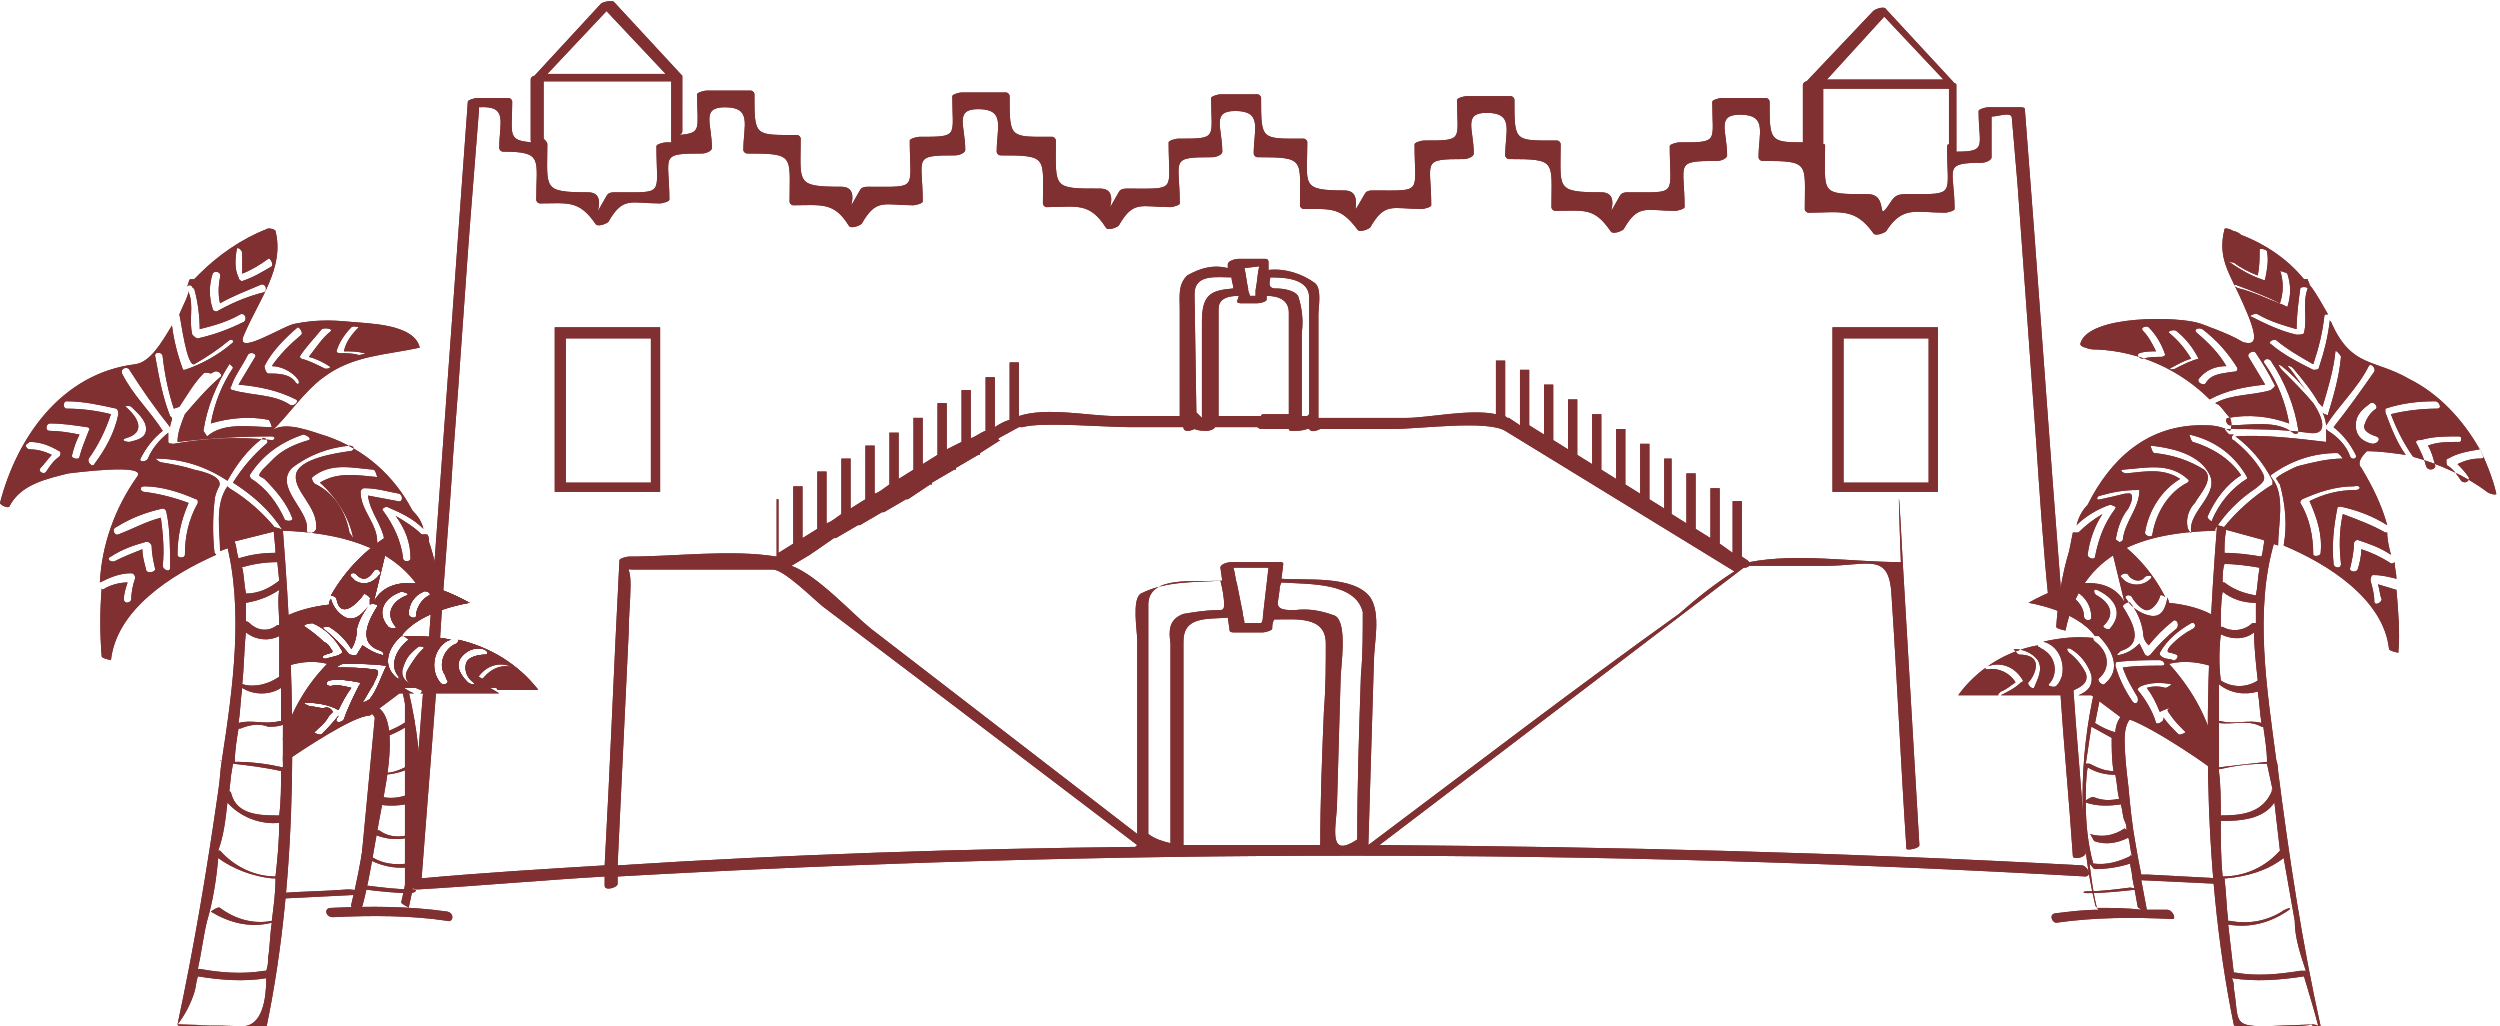 <?xml version="1.0" encoding="utf-8"?>
<!-- Generator: Adobe Illustrator 25.0.0, SVG Export Plug-In . SVG Version: 6.00 Build 0)  -->
<svg version="1.1" id="Livello_1" xmlns="http://www.w3.org/2000/svg" xmlns:xlink="http://www.w3.org/1999/xlink" x="0px" y="0px"
	 viewBox="0 0 135.2 55.5" style="enable-background:new 0 0 135.2 55.5;" xml:space="preserve">
<style type="text/css">
	.st0{fill:#803030;}
</style>
<path class="st0" d="M26.3,35.4c-0.4,0-1,0.1-1.1,0.5s0.1,0.8,0.4,1c0.2,0.2-0.2,0.1-0.3,0c-0.3-0.3-0.7-0.8-0.4-1.3
	c0.3-0.4,0.7-0.6,1.2-0.5C26.2,35.1,26.5,35.3,26.3,35.4 M21.8,36.8c-0.1,0-0.2-0.1-0.3-0.1C20.6,36,21,35,21.7,34.4
	c0.1-0.1,0.4,0.2,0.4,0.2C21.4,35.1,20.9,36.2,21.8,36.8 M20,37.8c-0.1,0.1-0.4,0.2-0.4,0.2c0.2-0.3,0.4-0.7,0.6-1
	c0.1-0.3,0.5-0.8,0-0.8c-0.7-0.1-1.3-0.1-2-0.1c0,0,0.2-0.2,0.4-0.2c0.8,0,1.5,0,2.3,0.1l0,0C20.6,36.6,20.4,37.3,20,37.8
	 M18.6,38.9c-0.1,0.2-0.5,0.2-0.4,0c0-0.1,0.1-0.1,0.1-0.2c-0.3,0.4-0.6,0.7-0.9,1c-0.1,0.1-0.5-0.1-0.4-0.1
	c0.3-0.3,0.6-0.5,0.8-0.9l0.2-0.2c-0.1-0.2-0.3-0.3-0.5-0.2c-0.2,0-0.5-0.1-0.7-0.1c-0.1,0-0.5-0.2-0.3-0.2c0.6,0,1.3,0.1,1.8,0.4
	c0.2-0.4,0.4-0.8,0.7-1.2c-0.4-0.1-0.8-0.2-1.1-0.1c-0.3,0-0.3-0.2-0.1-0.3c0.5-0.1,1.1,0,1.6,0.1c0.1,0,0.1,0.1,0,0.2
	C19.1,37.7,18.8,38.3,18.6,38.9 M17.7,35.6c-0.2,0.1-0.4-0.1-0.1-0.2s0.5-0.1,0.3-0.3c-0.1-0.2-0.2-0.3-0.4-0.4
	c-0.3-0.3-0.7-0.6-1-0.8c-0.2-0.1,0.2-0.2,0.4-0.2c0.7,0.3,1.2,0.8,1.6,1.5v0.1C18.3,35.5,18,35.5,17.7,35.6 M21.7,32
	c0.1,0,0.5,0.1,0.3,0.2c-0.8,0.3-1.2,1-0.6,1.7c0.1,0.1-0.3,0.1-0.4,0C20.3,33.1,20.8,32.3,21.7,32 M22.9,32
	c0.1-0.1,0.5,0.1,0.3,0.2c-0.4,0.2-0.7,0.7-0.7,1.1c0,0.2-0.4,0.1-0.4-0.1C22.1,32.7,22.4,32.2,22.9,32 M19,31.2
	c-0.2-0.2,0.2-0.3,0.3-0.1c0.4,0.4,0.7,0.1,0.9-0.2s0.5,0.1,0.3,0.2c-0.3,0.4-0.8,0.6-1.3,0.3C19.2,31.4,19.1,31.3,19,31.2
	 M26.1,36.7c0.2,0.2,0.4,0.3,0.6,0.4c0.1,0.1,0.2,0.1,0.2,0.2h2.2c-1.1-1.4-2.6-2.3-4.3-2.7c0,0,0,0.1-0.1,0.2c-0.6,0.2-1,1-0.7,1.6
	c0.1,0.1,0.1,0.3,0.2,0.4c0.1,0.2-0.3,0.3-0.4,0.1c-0.5-0.6-0.4-1.6,0.2-2.1c0.1-0.1,0.3-0.2,0.4-0.2c-0.9-0.2-1.8-0.2-2.7-0.2
	c1-1.4,3.7-1.8,3.7-1.8c-4.4-2.4-5.2,0-5.2,0l0.9-3.7c-1.3,0.8-2.4,1.9-3.2,3.3c0.1,0,0.3,0.1,0.3,0.2c0.2,1.1,1.1,0.3,1.5-0.3
	c0,0,0.4,0.2,0.3,0.3l0,0.3c0.1-0.1,0.5,0,0.4,0.1c-0.5,0.8-1.1,2,0.2,2.4c0.2,0.1,0.2,0.3,0,0.2c-0.4-0.1-0.7-0.3-1-0.5
	c-0.1,0.2-0.2,0.3-0.3,0.5c-0.1,0.1-0.3,0-0.4,0c-0.4-0.5-0.9-1-1.4-1.4c-0.2-0.1,0.2-0.1,0.3-0.1c0.5,0.3,0.9,0.7,1.2,1.2
	c0.2-0.3,0.3-0.7,0.3-1.1l0,0c0.1-0.4,0.3-0.8,0.6-1.2c-0.3,0.4-0.7,0.8-1.2,0.6c-0.4-0.2-0.7-0.6-0.8-1c-0.1,0.1-0.1,0.2-0.1,0.3
	c-0.8,0.1-1.6,0.3-2.3,0.7V36c0.7-0.3,1.6-0.3,2.3-0.2c0,0-2.6,2.6-2.5,5.4c0,0,3.9-2.8,4.9-2.8l1.6-1.2h0.8c-0.5-0.2-1-0.5-0.8-1.1
	s0.5-1,1-1.4c0.1-0.1,0.5,0,0.3,0.2c-0.4,0.3-0.7,0.7-0.9,1.1c-0.2,0.5,0.2,0.8,0.7,1c0.2,0,0.1,0.2,0,0.2h4
	C26.7,37.1,26.3,36.9,26.1,36.7c-0.1,0-0.3-0.2-0.3-0.2c0.4-0.6,1-0.9,1.7-0.7c0.1,0,0.3,0.3,0.3,0.3C27.2,35.9,26.6,36.1,26.1,36.7
	"/>
<path class="st0" d="M18.8,48.1c-1.2,0.1-2.4,0.1-3.7,0.2l0,0c0,0.1,0,0.2,0,0.3l4-0.2C20.1,48.3,19.3,48.1,18.8,48.1"/>
<path class="st0" d="M30.6,18.3h4.6v7.8h-4.6V18.3z M30,26.6h5.7v-8.9H30V26.6z"/>
<path class="st0" d="M99.7,18.3h4.6v7.8h-4.6V18.3z M99.1,26.6h5.7v-8.9h-5.7V26.6z"/>
<path class="st0" d="M111.4,37.1c0.2,3.1,0.5,6.2,0.7,9.2c0,0.2,0.7,0.1,0.7-0.2c-0.2-3.1-0.5-6.2-0.7-9.2
	C111.9,37.1,111.7,37.2,111.4,37.1"/>
<path class="st0" d="M29.4,7.5V4.4h6.9v0.1v3.1c0,0.1,0,0.1,0.1,0.1H36c-0.1,0-0.5,0.1-0.5,0.2c0,2.7,0.5,2.5-2.2,2.5
	c-0.2,0-0.4,0-0.5,0.2c-1.1,1.9,0.3-0.2-1-0.2c-2.5,0-2.2-0.2-2.2-2.6C29.6,7.7,29.5,7.6,29.4,7.5l-0.2,0.1
	C29.3,7.7,29.4,7.6,29.4,7.5 M32.8,0.6L36,4h-6.4L32.8,0.6 M98.6,4.8h6.8v3c-0.1,0-0.1,0.1-0.1,0.2c0,2.6,0.5,2.5-2.1,2.5
	c-0.5,0-0.7,0-1,0.5c-0.8,1.2,0-0.5-1.2-0.5c-2.6,0-2.3,0-2.3-2.6c0-0.1,0-0.1-0.1-0.1L98.6,4.8z M101.9,0.9l3.2,3.4h-6.3L101.9,0.9
	 M23.3,34.5c0.1,0,0.2,0,0.3,0c0.1,0,0.1,0,0.2,0c0.2-3.3,0.5-6.5,0.7-9.8c0.4-5,0.7-10,1.1-14.9L25.9,6c0-0.1,0-0.1,0-0.2
	C27.5,5.7,27,6.6,27,8c0,0.1,0.1,0.2,0.2,0.2c2.2,0,1.8,0.4,1.8,2.6c0,0.1,0.1,0.2,0.2,0.2c1.5,0,2.1-0.2,3,1.1
	c0.1,0.2,0.6,0,0.7-0.1c0.8-1.4,1.2-1,2.8-1c0.1,0,0.5-0.1,0.5-0.2c0-2.4-0.6-2.5,1.8-2.5c0.1,0,0.5-0.1,0.5-0.3
	c0-1.3-0.6-2.2,0.7-2.2c1.5,0,1,1,1,2.3c0,0.1,0.1,0.2,0.2,0.2c2.6,0,2.3,0.1,2.3,2.6c0,0.1,0.1,0.2,0.2,0.2c1.5,0,2.2-0.2,3,1.1
	c0.1,0.2,0.6,0,0.7-0.1c0.8-1.4,1.2-1,2.8-1c0.1,0,0.5-0.1,0.5-0.2c0-2.4-0.6-2.5,1.8-2.5c0.1,0,0.5-0.1,0.5-0.3
	c0-1.3-0.6-2.2,0.7-2.2c1.5,0,1,1,1,2.3c0,0.1,0.1,0.2,0.2,0.2c2.6,0,2.3,0.1,2.3,2.6c0,0.1,0.1,0.2,0.2,0.2c1.6,0,2.3-0.3,3.2,1.1
	c0.1,0.2,0.6,0,0.7-0.1c0.8-1.4,1.2-1,2.8-1c0.1,0,0.5-0.1,0.5-0.2c0-2.4-0.6-2.5,1.8-2.5c0.1,0,0.5-0.1,0.5-0.3
	c0-1.3-0.6-2.2,0.7-2.2c1.5,0,1,1,1,2.3c0,0.1,0.1,0.2,0.2,0.2c2.6,0,2.3,0.1,2.3,2.6c0,0.1,0.1,0.2,0.2,0.2c1.5,0,2-0.1,2.9,1.1
	c0.1,0.2,0.6,0,0.7-0.1c0.8-1.4,1.2-1,2.8-1c0.1,0,0.5-0.1,0.5-0.2c0-2.4-0.6-2.5,1.8-2.5c0.1,0,0.5-0.1,0.5-0.3
	c0-1.3-0.6-2.2,0.7-2.2c1.5,0,1,1,1,2.3c0,0.1,0.1,0.2,0.2,0.2c2.6,0,2.3,0.1,2.3,2.6c0,0.1,0.1,0.2,0.2,0.2c1.6,0,2.1-0.2,3,1.1
	c0.1,0.2,0.6,0,0.7-0.1c0.8-1.4,1.2-1,2.8-1c0.1,0,0.5-0.1,0.5-0.2c0-2.4-0.6-2.5,1.8-2.5c0.1,0,0.5-0.1,0.5-0.3
	c0-1.3-0.6-2.2,0.7-2.2c1.5,0,1,1,1,2.3c0,0.1,0.1,0.2,0.2,0.2c2.6,0,2.3,0.1,2.3,2.6c0,0.1,0.1,0.2,0.2,0.2c1.7,0,2.5-0.3,3.5,1.1
	c0.1,0.2,0.6,0,0.7-0.1c0.9-1.4,1.6-1,3.2-1c0.1,0,0.5-0.1,0.5-0.2c0-2.2-0.7-2.5,1.5-2.5c0.1,0,0.5-0.1,0.5-0.3s0-2.2,0-2.2
	c0.4,0,1.1-0.3,1.1,0.1c0.1,1.2,0.2,2.3,0.3,3.5l1,13.8c0.2,3,0.4,6,0.7,8.9c0.1-0.1,0.2-0.1,0.2-0.1h0.3c0.1,0,0.1,0,0.2,0
	c-0.7-8.9-1.3-17.7-2-26.6c0-0.1-0.2-0.1-0.2-0.1h-1.8c-0.1,0-0.5,0.1-0.5,0.2c0,1.9,0.5,2.2-1.2,2.2V4.6l0,0l0,0c0,0,0-0.1-0.1-0.1
	c-1.2-1.3-2.5-2.7-3.7-4c-0.1-0.2-0.6,0-0.7,0.1l-3.6,3.8c-0.1,0-0.2,0.1-0.2,0.2v3.1c-1.8,0-1.8-0.1-1.8-2.2c0-0.1-0.1-0.2-0.2-0.2
	h-2.4c-0.1,0-0.5,0.1-0.5,0.2c0,2.2,0.4,2.2-1.8,2.2c-0.1,0-0.5,0.1-0.5,0.2c0,2.7,0.5,2.5-2.2,2.5c-0.2,0-0.4,0-0.5,0.2
	c-1.1,1.9,0.3-0.2-1-0.2c-2.5,0-2.2-0.2-2.2-2.6c0-0.1-0.1-0.2-0.2-0.2c-2.3,0-2.3,0.1-2.3-2.2c0-0.1-0.1-0.2-0.2-0.2h-2.4
	c-0.1,0-0.5,0.1-0.5,0.2c0,2.2,0.4,2.2-1.8,2.2c-0.1,0-0.5,0.1-0.5,0.2c0,2.7,0.5,2.5-2.2,2.5c-0.2,0-0.4,0-0.5,0.2
	c-1.1,1.9,0.2-0.2-1.1-0.2c-2.4,0-2-0.3-2-2.6c0-0.1-0.1-0.2-0.2-0.2c-2.3,0-2.3,0.1-2.3-2.2c0-0.1-0.1-0.2-0.2-0.2h-2
	c-0.1,0-0.5,0.1-0.5,0.2c0,2.2,0.4,2.2-1.8,2.2c-0.1,0-0.5,0.1-0.5,0.2c0,2.7,0.5,2.5-2.2,2.5c-0.2,0-0.4,0-0.5,0.2
	c-1.1,1.9,0.3-0.2-1-0.2c-2.6,0-2.4,0-2.4-2.6c0-0.1-0.1-0.2-0.2-0.2c-2.3,0-2.3,0.1-2.3-2.2c0-0.1-0.1-0.2-0.2-0.2H52
	c-0.1,0-0.5,0.1-0.5,0.2c0,2.2,0.4,2.2-1.8,2.2c-0.1,0-0.5,0.1-0.5,0.2c0,2.7,0.5,2.5-2.2,2.5c-0.2,0-0.4,0-0.5,0.2
	c-1.1,1.9,0.3-0.2-1-0.2c-2.5,0-2.2-0.2-2.2-2.6c0-0.1-0.1-0.2-0.2-0.2c-2.3,0-2.3,0.1-2.3-2.2c0-0.1-0.1-0.2-0.2-0.2h-2.4
	c-0.1,0-0.5,0.1-0.5,0.2c0,1.9,0.3,2.1-1,2.2c0.1,0,0.2-0.1,0.2-0.2V4.2l0,0c0,0,0,0,0-0.1l0,0l0,0l-3.7-4c-0.1-0.1-0.6,0-0.7,0.1
	c-1.2,1.3-2.4,2.6-3.6,3.9c-0.1,0-0.2,0.1-0.2,0.2v3.3c0,0,0,0.1,0.1,0.1c-1.4-0.1-1.1-0.4-1.1-2.2c0-0.1-0.1-0.2-0.2-0.2h-1.7
	c-0.1,0-0.5,0.1-0.5,0.2c-0.7,9.7-1.4,19.4-2.1,29C23.1,34.6,23.2,34.5,23.3,34.5"/>
<path class="st0" d="M74,45.7L74,45.7l0.3-9.9c0-1,0.4-2.6-0.2-3.5c-0.9-1.2-3.5-0.9-4.8-1l0.1-0.8c0-0.1-0.1-0.1-0.2-0.1h-2.6
	c-0.2,0-0.6,0.1-0.6,0.3l0.1,0.7c-1.5,0.1-3,0-4.4,0.7c-0.5,0.3-0.2,2-0.2,2.5c0,3.5,0,7,0,10.5L47.1,34c-1-0.8-2.9-2.9-4.3-3.4
	l1-0.6l0,0l0,0l1.3-0.9h0.1l0,0l1.2-0.7h0.1l0,0l1.2-0.7h0.1l0,0L49,27h0.1l0,0l1.2-0.8h0.1v-0.1l1.2-0.7h0.1v-0.1l1.2-0.7H53v-0.1
	l1.1-0.7H54v-0.1l1.1-0.6h0.1h0.1l0,0c1-0.3,4.5,0,5.8,0H64c0,0.3,0.4,0.2,0.6,0.1c0.2,0.1,0.5,0.1,0.7,0.1c0.1,0,0.4-0.1,0.4-0.2
	H68c0.1,0.1,0.2,0.1,0.2,0.1h1.5c0,0.1,0.1,0.1,0.2,0.1c0.3,0,0.5,0,0.8-0.1h0.1c0.1,0.2,0.4,0.1,0.6,0h3.9c1.5,0,5.1-0.5,6.1,0.1
	l12.4,7.6c-1.1,0.7-2.1,1.5-3,2.3C85.2,37.2,79.6,41.5,74,45.7L74,45.7 M73.6,36.5c-0.1,3-0.2,5.9-0.2,8.9c-1.5,1-1.2-0.4-1.1-1.7
	l0.2-7c0-0.6,0.4-3-0.3-3.4C71.4,33,70.7,32.9,70,33c-0.7,0-0.9-0.1-0.9-0.4l0.1-0.7c0-0.1,0-0.2,0.1-0.4c1.6,0.1,4,0,4.4,1.6
	C73.7,34.3,73.7,35.4,73.6,36.5 M68.3,33.3c0,0.1,0,0.3-0.1,0.4h-0.9c0-0.2-0.1-0.4-0.1-0.6c-0.1-0.5-0.2-1-0.3-1.5
	c-0.1-0.3-0.1-0.6-0.2-0.9h1.9C68.5,31.6,68.4,32.4,68.3,33.3L68.3,33.3L68.3,33.3z M71.6,38.4c-0.1,2.4-0.2,4.9-0.2,7.3H64l0,0v-11
	c0-1.4,1.3-1.2,2.4-1.3l0.1,0.7c0,0.1,0.2,0.1,0.2,0.1h1.6c0.1,0,0.5-0.1,0.5-0.2s0-0.3,0.1-0.5c1.2,0,2.8-0.2,2.8,1.3
	C71.7,35.9,71.7,37.2,71.6,38.4 M63.3,34.8v10.8c-0.4-0.1-0.8-0.2-1.2-0.5c0-2.7,0-5.3,0-8v-4.4c0-1.6,2.5-1.2,3.9-1.3
	c0.1,0.4,0.2,0.9,0.2,1.3c0,0.3-0.1,0.3-0.4,0.3c-0.6,0-1.2,0.1-1.8,0.2C63.2,33.5,63.2,34.1,63.3,34.8 M61.4,45.8
	c-9.3,0.1-18.7,0.4-28,1c0.2-4.2,0.4-8.4,0.6-12.6c0-0.9,0.1-1.8,0.1-2.6c0-1-0.3-0.8,0.1-0.8h7.6c0.6,0,2.2,1.6,2.7,2l7,5.3l10,7.6
	L61.4,45.8z M64.6,15.9c0-1.1,1.2-0.9,2-0.9c0,0.2,0.1,0.4,0.1,0.6c-1.2,0.1-1.7,0.3-1.7,1.8v5.2l0,0c-0.1-0.1-0.2-0.2-0.3-0.3
	L64.6,15.9z M66.9,16.3c0,0.1,0.2,0.1,0.2,0.1H68c0.2,0,0.5-0.1,0.5-0.2V16c0.6,0,1.2,0.2,1.2,0.9v5.5h-1.3c-0.1,0-0.2,0-0.2,0.1
	h-2.3v-5.8c0-0.6,0.6-0.7,1.1-0.7L66.9,16.3 M68.1,14.4c-0.1,0.4-0.1,0.8-0.2,1.3v0.1l0,0V16h-0.3l-0.1-0.3l0,0v-0.1
	c-0.1-0.4-0.1-0.7-0.2-1.1L68.1,14.4L68.1,14.4z M68.7,15c0.9,0,2.1,0.1,2.1,1.1v6.3l-0.1,0.1h-0.3V18c0.1-0.7,0-1.4-0.2-2
	c-0.2-0.3-0.8-0.4-1.2-0.4c-0.1,0-0.2,0-0.3-0.1C68.6,15.3,68.7,15.1,68.7,15 M112.6,46.8c-12.7-0.7-25.3-1-38-1.1l19.7-15
	c0.1,0,0.2,0,0.3-0.1h4.1c2.4,0,3.5-0.8,3.6,1.7c0.3,4.5,0.5,9.1,0.8,13.6c0,0.1,0.7,0,0.7-0.2c-0.3-5.1-0.6-10.2-0.9-15.3
	c-0.4-7.7-0.1,0-0.1,0c-2.6,0-5.6-0.5-8.2,0l-0.1-0.1l-0.3-0.2v-3h-0.5v2.8L93,29.4v-3h-0.5v2.7l-0.8-0.5v-3h-0.5v2.7l-0.8-0.5v-3
	H90v2.7L89.2,27v-3h-0.5v2.7l-0.8-0.5v-3h-0.5v2.7l-0.8-0.5v-3h-0.5v2.7l-0.8-0.5v-3h-0.5v2.7L84,23.8v-3h-0.5v2.7L82.7,23v-3h-0.5
	v3l-0.6-0.4c-0.1,0-0.1,0-0.2-0.1v-3h-0.5v2.9c-1.4-0.3-3.7,0.2-4.8,0.2h-4.8V17c0-0.4,0.2-1.4-0.2-1.7c-0.7-0.5-1.6-0.8-2.5-0.7
	c0-0.1,0-0.2,0-0.4S68.5,14,68.4,14H67c-0.2,0-0.6,0.1-0.6,0.3v0.2c-0.8-0.2-1.5,0-2.2,0.4c-0.5,0.5-0.4,1.1-0.4,1.8v5.8h-3.5
	c-1.4,0-3.7-0.5-5.2,0v-2.9h-0.5v3.1c-0.3,0.1-0.5,0.2-0.8,0.4v-2.7h-0.5v2.9c-0.3,0.1-0.5,0.3-0.8,0.4v-2.6H52v2.8l-0.8,0.4v-2.5
	h-0.5v2.8c-0.3,0.2-0.5,0.3-0.8,0.5v-2.5h-0.5v2.8l-0.8,0.5v-2.5h-0.5v2.8c-0.3,0.2-0.5,0.4-0.8,0.5v-2.6h-0.5V27L46,27.5v-2.7h-0.5
	v3c-0.3,0.2-0.5,0.4-0.8,0.5v-2.8h-0.5v3.1l-0.8,0.5v-2.8h-0.5v3.1l-0.8,0.5V27H42v3.1c-2.5-0.4-5.4,0-8,0c-0.1,0-0.5,0.1-0.5,0.2
	C33.2,36,33,41.4,32.7,46.8c-3.3,0.2-6.6,0.4-9.9,0.7l0.8-10.3h-0.7c-0.3,3.5-0.5,7.1-0.8,10.6c0,0.1,0.1,0.2,0.2,0.2
	c0.1,0.1,0.2,0.1,0.3,0.1c3.4-0.2,6.7-0.5,10.1-0.7v0.5c0,0.3,0.7,0.1,0.7-0.1v-0.4c26.4-1.5,53-1.5,79.4,0
	C113.2,47.3,112.8,46.8,112.6,46.8"/>
<path class="st0" d="M25.9,5.7C25.9,5.6,25.9,5.7,25.9,5.7"/>
<path class="st0" d="M73.3,45.7L73.3,45.7L73.3,45.7z"/>
<path class="st0" d="M115.2,48c-0.8,0.1-1.5,0.2-2.3,0.2c-0.3,0-0.3,0.1,0,0.1c0.9,0,1.8-0.1,2.7-0.2C115.8,48.1,115.2,48,115.2,48"
	/>
<path class="st0" d="M118.4,38.1c-0.3,0-0.6,0-0.9,0.1c-0.4,0.2-0.3,0.2-0.1,0.5c0.2,0.3,0.5,0.6,0.8,0.9c0,0-0.3,0.2-0.4,0.1
	c-0.3-0.3-0.6-0.6-0.8-0.9c0,0,0,0,0,0.1s-0.3,0.3-0.4,0.2c-0.2-0.7-0.6-1.3-1-1.8c0-0.1,0.2-0.2,0.2-0.2c0.5-0.2,1.1-0.2,1.6-0.1
	c0.1,0-0.2,0.2-0.3,0.2c-0.3-0.1-0.7-0.1-1,0c0.3,0.4,0.5,0.8,0.7,1.3c0.6-0.3,1.2-0.4,1.8-0.4C118.8,37.9,118.5,38.1,118.4,38.1
	 M115.3,37.9c-0.4-0.6-0.7-1.2-0.9-1.9c0-0.1,0-0.2,0.1-0.2c0.8-0.1,1.6-0.1,2.3-0.1c0.2,0,0.4,0.3,0.1,0.3c-0.7,0-1.4,0-2.1,0.1
	c0.2,0.6,0.5,1.1,0.8,1.6C115.7,38.1,115.4,38.1,115.3,37.9 M114.1,34c-0.1,0.1-0.5-0.1-0.3-0.2c0.6-0.6,0.3-1.2-0.4-1.6
	c-0.2-0.1-0.2-0.4,0-0.3C114.3,32.3,114.9,33.1,114.1,34 M112.7,33.3c0-0.4-0.3-0.8-0.6-1c-0.2-0.1,0-0.4,0.2-0.3
	c0.5,0.3,0.8,0.8,0.8,1.4C113.1,33.6,112.7,33.6,112.7,33.3 M114.7,35.2c1.3-0.4,0.6-1.6,0.1-2.4c0-0.1,0.3-0.3,0.4-0.2
	c0.4,0.5,0.6,1,0.7,1.6c0,0.3,0.1,0.5,0.3,0.7c0.4-0.5,0.8-0.9,1.3-1.3c0.2-0.2,0.4,0.2,0.2,0.4c-0.5,0.4-1,0.9-1.4,1.4
	c-0.1,0.1-0.2,0.1-0.3,0l0,0c-0.1-0.2-0.2-0.4-0.3-0.6c-0.3,0.3-0.6,0.5-1,0.6C114.3,35.5,114.6,35.3,114.7,35.2 M114.7,31.2
	c-0.1-0.1,0.3-0.3,0.4-0.1s0.6,0.5,0.9,0.1c0.1-0.1,0.5-0.1,0.3,0.1c-0.4,0.4-1,0.4-1.4,0.1C114.8,31.3,114.7,31.2,114.7,31.2
	 M118.6,34c-0.4,0.2-0.8,0.5-1.1,0.8c-0.1,0.1-0.5,0.5-0.1,0.5l0.3,0.1c0.2,0.1-0.1,0.4-0.2,0.3s-0.5,0-0.7-0.3v-0.1
	c0.4-0.7,1-1.2,1.7-1.6C118.7,33.6,118.8,33.9,118.6,34 M110,37.2c-0.1,0.1-0.4-0.2-0.3-0.3c0.2-0.2,0.4-0.6,0.4-0.9
	c0-0.5-0.5-0.6-0.9-0.6c-0.1,0-0.3-0.3-0.3-0.3c0.5,0,1,0.2,1.3,0.6C110.5,36.2,110.2,36.7,110,37.2 M119.7,40.2
	c-0.4-1.6-1.3-3.1-2.4-4.3c0.8-0.2,1.7-0.1,2.5,0.2c0-1,0-1.8,0.1-2.7c-0.8-0.5-1.7-0.7-2.6-0.8c0,0,0-0.1-0.1-0.3v0.1
	c-0.1,0.5-0.3,1-0.9,0.9c-0.5-0.1-1-0.4-1.3-0.9c-0.2-0.2,0.2-0.3,0.3-0.1s0.5,0.7,0.8,0.7s0.6-0.4,0.7-0.7c0-0.2,0.2-0.1,0.3,0
	c-0.7-1.4-1.8-2.6-3.1-3.4l0.9,3.7c0,0-0.9-2.4-5.2,0c0,0,2.6,0.4,3.6,1.8c0,0,0.1,0,0.2,0c0.7,0.7,1.3,1.8,0.3,2.6
	c-0.1,0.1-0.4-0.2-0.3-0.3c0.7-0.6,0.5-1.5-0.2-2c-0.1-0.1-0.1-0.1-0.1-0.2c-0.9-0.1-1.8,0-2.7,0.2c0.8,0.2,1.2,1.1,1,1.9
	c-0.1,0.2-0.1,0.3-0.3,0.5c-0.1,0.1-0.5,0-0.4-0.1c0.5-0.5,0.4-1.4-0.2-1.8c-0.1-0.1-0.2-0.1-0.3-0.2c-0.1,0-0.1-0.1-0.1-0.1
	c-1.7,0.3-3.3,1.3-4.3,2.7h2.2c-0.1,0,0-0.1,0.1-0.2c0.3-0.1,0.5-0.3,0.8-0.5c-0.3-0.5-0.9-0.8-1.5-0.7c-0.3,0,0-0.2,0.1-0.2
	c0.7-0.2,1.4,0.1,1.8,0.8c0,0,0,0.1-0.1,0.1c-0.3,0.3-0.7,0.5-1.1,0.7h-0.1h4c-0.1-0.1-0.2-0.2-0.1-0.2c0.4-0.2,1-0.4,0.8-1
	c-0.2-0.4-0.5-0.8-0.9-1.1c-0.2-0.2-0.1-0.3,0.1-0.2c0.5,0.3,0.9,0.8,1.1,1.4c0.1,0.6-0.2,0.9-0.7,1.1h0.7l1.6,1.2
	c0.9,0,4.3,2.3,4.8,2.7C119.8,40.8,119.8,40.5,119.7,40.2"/>
<path class="st0" d="M113.4,49.1c-0.2-0.8-0.3-1.6-0.4-2.4c0.1,0.1,0.2,0.3,0.3,0.3c0.6,0,1.3-0.1,1.9-0.3c0,0.2,0.1,0.4,0.1,0.7
	l0,0c0.1,0.5,0.2,1,0.3,1.6c0,0.1,0.1,0.1,0.2,0.2C115,49.1,114.2,49.1,113.4,49.1 M112.8,43.4c0.6,0.2,1.2,0.2,1.9,0.1
	c0.1,0.4,0.1,0.7,0.2,0.9s0.1,0.3,0.1,0.5l-0.1-0.1c-0.6,0.4-1.2,0.5-1.9,0.3c0.1,0,0.2,0.4,0.3,0.4c0.6,0.2,1.2,0.1,1.8-0.2
	c0.1,0.3,0.1,0.7,0.2,1c0,0-0.1-0.1-0.1,0c-0.6,0.3-1.3,0.5-2,0.4C112.9,45.6,112.8,44.5,112.8,43.4 M112.9,41.5
	c0.5,0.3,1,0.4,1.5,0.4c0.1,0.5,0.1,0.9,0.2,1.3c-0.5,0.1-0.9,0.1-1.4-0.1c-0.1,0-0.3,0.1-0.4,0.2C112.8,42.7,112.8,42.1,112.9,41.5
	 M113.1,39.3c0.4,0.2,0.7,0.4,1.1,0.6c0,0.6,0,1.2,0.1,1.8c-0.5,0-0.9-0.2-1.3-0.4c-0.1,0-0.1,0-0.2,0C112.9,40.6,113,40,113.1,39.3
	 M117.2,49.2h-1.1c-0.1-0.5-0.2-1.1-0.3-1.6l0,0l4.2,0.2c0-0.1,0-0.2,0-0.3l-3.8-0.2c-0.1,0-0.3,0-0.4,0c-0.1-0.5-0.2-1-0.3-1.6
	c-0.2-1.1-0.3-2.1-0.4-3.2c-0.1-0.8-0.2-1.7-0.2-2.5l0,0c0-0.5,0.1-1,0.4-1.2s-0.3-0.4-0.4-0.3c-0.3,0.3-0.5,0.7-0.5,1.1
	c-0.4-0.1-0.8-0.3-1.1-0.5c0.1-0.5,0.2-1,0.3-1.5c0-0.1-0.3-0.4-0.3-0.4c-0.9,3.9-0.9,7.9,0,11.7c0,0.1,0.1,0.2,0.2,0.3
	c-0.8,0-1.6,0.1-2.4,0.2c-0.3,0.1-0.1,0.5,0.1,0.5c2.1-0.3,4.2-0.3,6.3-0.2C117.7,49.7,117.5,49.2,117.2,49.2"/>
<path class="st0" d="M125.1,55.4l-2.6,0.1c-1.8,0-1.4-0.3-1.7-2.1c0-0.2,0-0.3-0.1-0.5c1.3,0.2,2.6,0.1,3.9-0.1l0,0
	c0.3,1,0.6,2,0.8,2.8C125.5,55.5,125.2,55.4,125.1,55.4 M120,37c0.6,0.5,1.4,0.6,2.1,0.4c0.1,0.6,0.1,1.1,0.2,1.7
	c-0.7-0.2-1.4,0.1-2.2-0.1H120C120,38.3,120,37.7,120,37 M120.1,34.3c0.6,0.3,1.3,0.3,1.8-0.1c0,0.8,0.1,1.7,0.2,2.6
	c-0.6,0.4-1.4,0.4-2,0C120,36,120,35.2,120.1,34.3 M120.2,32c0.5,0.4,1.1,0.6,1.8,0.6c0,0.3,0,0.7,0,1.1c-0.1,0-0.1,0-0.2,0
	c-0.4,0.4-1.1,0.5-1.6,0.2c0,0,0,0-0.1,0C120.1,33.2,120.1,32.6,120.2,32 M120.3,30.5L120.3,30.5c0.6,0,1.3,0.1,1.9,0.2
	c-0.1,0.5-0.1,1-0.2,1.5c-0.6-0.1-1.2-0.3-1.7-0.7h-0.1C120.2,31.1,120.2,30.8,120.3,30.5 M122.6,41.2c-0.9,0.1-1.8,0.2-2.6,0.3
	c0-0.8,0-1.6,0-2.4c0.8,0.1,1.6-0.2,2.3,0.2h0.1C122.5,40,122.6,40.6,122.6,41.2 M122.9,42.7C122.8,42.7,122.8,42.8,122.9,42.7
	c-0.5,1.3-1.7,1.4-2.8,1.4c0-0.8,0-1.6-0.1-2.4v-0.1c0.9-0.2,1.7-0.3,2.6-0.3C122.7,41.8,122.8,42.2,122.9,42.7 M123.3,46
	C123.3,46,123.2,46,123.3,46c-0.8,0.9-1.9,1.4-3.1,1.4c-0.1-1-0.1-2-0.1-3c1.1,0,2.3-0.1,2.9-1C123.1,44.3,123.2,45.1,123.3,46
	 M124.7,52.5c-0.1,0-0.2,0-0.3,0c-1.2,0.2-2.4,0.3-3.5,0.1h-0.1c-0.1-0.9-0.2-1.7-0.3-2.6c1.2,0.2,2.3-0.1,3.3-0.8
	c0.2-0.2-0.3,0-0.4,0.1c-0.8,0.5-1.8,0.7-2.8,0.5h-0.1c-0.1-0.8-0.1-1.5-0.2-2.3h0.1c1.1-0.1,2.2-0.4,3.1-1.1
	c0.2,1.1,0.4,2.3,0.6,3.4C124.1,50.7,124.4,51.6,124.7,52.5 M123.2,41.8c0-0.2,0-0.4-0.1-0.7c0.1,0,0.2,0,0.1,0h-0.1
	c-0.5-3.8-1.2-8.1-0.1-11.8c0-0.1-0.5-0.3-0.5-0.2c-0.1,0.3-0.1,0.7-0.2,1c-0.6-0.1-1.3-0.2-2-0.2l0,0c0-0.4,0-0.8,0.1-1.3
	c0-0.1-0.5-0.2-0.5-0.2c-0.7,8.9-0.9,18.2,0.9,27c0,0.1,0.3,0.2,0.4,0.2c0.7,0,3.8-0.1,3.8-0.2c0,0.1,0.5,0.2,0.5,0.1
	c-1-4.5-1.7-9.1-2.3-13.8"/>
<path class="st0" d="M21.9,37.3c0.8,3.9,0.8,7.9,0,11.7"/>
<path class="st0" d="M21.7,37.1c0.9,3.9,0.9,7.9,0,11.7c0,0.1,0.5,0.3,0.4,0.3c0.9-3.9,0.9-7.9,0-11.7
	C22.1,37.3,21.7,37.2,21.7,37.1"/>
<path class="st0" d="M19.3,49c0,0,1.5-6.6,1.2-10.3c0-0.1-0.1-0.2-0.2-0.2"/>
<path class="st0" d="M19.6,49c0.4-1.5,0.6-3,0.9-4.6c0.2-1.2,1.2-5.2,0-6.1c-0.2-0.1-0.6,0.1-0.4,0.3c0.6,0.4,0.1,2.5,0.1,3.1
	c-0.1,1.2-0.3,2.5-0.5,3.7s-0.4,2.3-0.7,3.5C18.9,49.2,19.5,49.2,19.6,49"/>
<path class="st0" d="M19.8,46.4c0.7,0.4,1.5,0.6,2.3,0.5c0.4,0,0.1-0.2-0.1-0.2c-0.6,0.1-1.3,0-1.8-0.3
	C20.1,46.3,19.6,46.3,19.8,46.4"/>
<path class="st0" d="M19.7,48.1c0.8,0.1,1.7,0.2,2.5,0.2c0.2,0,0.5-0.2,0.1-0.2c-0.8,0-1.6-0.1-2.4-0.2
	C19.9,47.9,19.4,48.1,19.7,48.1"/>
<path class="st0" d="M20,45c0.7,0.4,1.6,0.5,2.4,0.2c-0.2,0-0.3,0-0.5,0c-0.5,0.1-1,0-1.4-0.3C20.4,44.9,20,45,20,45"/>
<path class="st0" d="M20.4,43.5c0.6,0.1,1.3,0.1,1.9-0.1c0.3-0.1-0.1-0.5-0.3-0.4c-0.6,0.2-1.1,0.2-1.7,0C20,43,20.2,43.5,20.4,43.5
	"/>
<path class="st0" d="M20.6,41.9c0.7,0,1.3-0.2,1.9-0.5c0.2-0.1-0.3-0.1-0.4,0c-0.4,0.2-0.8,0.4-1.3,0.4
	C20.7,41.7,20.3,41.9,20.6,41.9"/>
<path class="st0" d="M20.7,39.9c0.6-0.2,1.2-0.5,1.7-0.9c0.2-0.1-0.3,0-0.4,0c-0.4,0.3-0.9,0.5-1.4,0.7
	C20.3,39.8,20.4,39.9,20.7,39.9"/>
<path class="st0" d="M18,49.6c2.1-0.1,4.2-0.1,6.2,0.2c0.3,0.1,0.4-0.4,0-0.5C22.1,49,20,49,17.9,49.1C17.5,49.1,17.6,49.6,18,49.6"
	/>
<path class="st0" d="M26.3,35.4c-0.4,0-1,0.1-1.1,0.5s0.1,0.8,0.4,1c0.2,0.2-0.2,0.1-0.3,0c-0.3-0.3-0.7-0.8-0.4-1.3
	c0.3-0.4,0.7-0.6,1.2-0.5C26.2,35.1,26.5,35.3,26.3,35.4 M21.8,36.8c-0.1,0-0.2-0.1-0.3-0.1C20.6,36,21,35,21.7,34.4
	c0.1-0.1,0.4,0.2,0.4,0.2C21.4,35.1,20.9,36.2,21.8,36.8 M20,37.8c-0.1,0.1-0.4,0.2-0.4,0.2c0.2-0.3,0.4-0.7,0.6-1
	c0.1-0.3,0.5-0.8,0-0.8c-0.7-0.1-1.3-0.1-2-0.1c0,0,0.2-0.2,0.4-0.2c0.8,0,1.5,0,2.3,0.1l0,0C20.6,36.6,20.4,37.3,20,37.8
	 M18.6,38.9c-0.1,0.2-0.5,0.2-0.4,0c0-0.1,0.1-0.1,0.1-0.2c-0.3,0.4-0.6,0.7-0.9,1c-0.1,0.1-0.5-0.1-0.4-0.1
	c0.3-0.3,0.6-0.5,0.8-0.9l0.2-0.2c-0.1-0.2-0.3-0.3-0.5-0.2c-0.2,0-0.5-0.1-0.7-0.1c-0.1,0-0.5-0.2-0.3-0.2c0.6,0,1.3,0.1,1.8,0.4
	c0.2-0.4,0.4-0.8,0.7-1.2c-0.4-0.1-0.8-0.2-1.1-0.1c-0.3,0-0.3-0.2-0.1-0.3c0.5-0.1,1.1,0,1.6,0.1c0.1,0,0.1,0.1,0,0.2
	C19.1,37.7,18.8,38.3,18.6,38.9 M17.7,35.6c-0.2,0.1-0.4-0.1-0.1-0.2s0.5-0.1,0.3-0.3c-0.1-0.2-0.2-0.3-0.4-0.4
	c-0.3-0.3-0.7-0.6-1-0.8c-0.2-0.1,0.2-0.2,0.4-0.2c0.7,0.3,1.2,0.8,1.6,1.5v0.1C18.3,35.5,18,35.5,17.7,35.6 M21.7,32
	c0.1,0,0.5,0.1,0.3,0.2c-0.8,0.3-1.2,1-0.6,1.7c0.1,0.1-0.3,0.1-0.4,0C20.3,33.1,20.8,32.3,21.7,32 M22.9,32
	c0.1-0.1,0.5,0.1,0.3,0.2c-0.4,0.2-0.7,0.7-0.7,1.1c0,0.2-0.4,0.1-0.4-0.1C22.1,32.7,22.4,32.2,22.9,32 M19,31.2
	c-0.2-0.2,0.2-0.3,0.3-0.1c0.4,0.4,0.7,0.1,0.9-0.2s0.5,0.1,0.3,0.2c-0.3,0.4-0.8,0.6-1.3,0.3C19.2,31.4,19.1,31.3,19,31.2
	 M26.1,36.7c0.2,0.2,0.4,0.3,0.6,0.4c0.1,0.1,0.2,0.1,0.2,0.2h2.2c-1.1-1.4-2.6-2.3-4.3-2.7c0,0,0,0.1-0.1,0.2c-0.6,0.2-1,1-0.7,1.6
	c0.1,0.1,0.1,0.3,0.2,0.4c0.1,0.2-0.3,0.3-0.4,0.1c-0.5-0.6-0.4-1.6,0.2-2.1c0.1-0.1,0.3-0.2,0.4-0.2c-0.9-0.2-1.8-0.2-2.7-0.2
	c1-1.4,3.7-1.8,3.7-1.8c-4.4-2.4-5.2,0-5.2,0l0.9-3.7c-1.3,0.8-2.4,1.9-3.2,3.3c0.1,0,0.3,0.1,0.3,0.2c0.2,1.1,1.1,0.3,1.5-0.3
	c0,0,0.4,0.2,0.3,0.3l0,0.3c0.1-0.1,0.5,0,0.4,0.1c-0.5,0.8-1.1,2,0.2,2.4c0.2,0.1,0.2,0.3,0,0.2c-0.4-0.1-0.7-0.3-1-0.5
	c-0.1,0.2-0.2,0.3-0.3,0.5c-0.1,0.1-0.3,0-0.4,0c-0.4-0.5-0.9-1-1.4-1.4c-0.2-0.1,0.2-0.1,0.3-0.1c0.5,0.3,0.9,0.7,1.2,1.2
	c0.2-0.3,0.3-0.7,0.3-1.1l0,0c0.1-0.4,0.3-0.8,0.6-1.2c-0.3,0.4-0.7,0.8-1.2,0.6c-0.4-0.2-0.7-0.6-0.8-1c-0.1,0.1-0.1,0.2-0.1,0.3
	c-0.9,0.1-1.7,0.3-2.5,0.7c0,0.9,0.1,1.8,0,2.7c0.8-0.3,1.6-0.4,2.4-0.2c-1.1,1.1-1.9,2.5-2.4,4V40c0.1,0.4,0.1,0.8,0.1,1.2
	c0.9-0.6,3.7-2.5,4.6-2.5l1.6-1.2h0.8c-0.5-0.2-1-0.5-0.8-1.1s0.5-1,1-1.4c0.1-0.1,0.5,0,0.3,0.2c-0.4,0.3-0.7,0.7-0.9,1.1
	c-0.2,0.5,0.2,0.8,0.7,1c0.2,0,0.1,0.2,0,0.2H27c-0.3-0.2-0.7-0.4-1-0.6l-0.2-0.2c0.4-0.6,1-0.9,1.7-0.7c0.1,0,0.3,0.3,0.3,0.3
	c-0.6-0.1-1.3,0.1-1.6,0.7"/>
<path class="st0" d="M13.1,55.5l-3.4-0.1H9.6c0.4-0.5,0.7-1.1,0.9-1.7c0.1-0.3,0.1-0.6,0.2-0.9c1.2,0.2,2.5,0.3,3.7,0.1
	C14.4,54,14.2,55.5,13.1,55.5 M11.8,46.4c0.8,0.6,1.9,1,2.9,1.1c0.1,0,0.1,0,0.2,0c0,0.8-0.1,1.5-0.2,2.3c-1,0.2-2-0.1-2.8-0.7
	c-0.1-0.1-0.5,0.2-0.5,0.2c1,0.6,2.1,0.9,3.3,0.6c-0.1,0.6-0.1,1.3-0.2,1.9c0,0.2,0,0.4-0.1,0.7h-0.1c-1.2,0.2-2.4,0.1-3.5-0.1h-0.1
	c0.2-0.9,0.3-1.8,0.5-2.6C11.5,48.8,11.7,47.6,11.8,46.4 M12.3,43.4c0.7,0.8,1.8,1.2,2.8,1.1c0,1-0.1,2-0.2,2.9
	c-1.1,0-2.2-0.5-3-1.4c0,0,0,0-0.1,0C12.1,45.2,12.2,44.3,12.3,43.4 M12.5,41.9l0.1-0.6c0.9,0.1,1.7,0.2,2.6,0.4
	c0,0.8,0,1.6-0.1,2.4c-1,0-2.3,0-2.6-1.2c0-0.1-0.1-0.1-0.1-0.1L12.5,41.9 M12.9,39.4H13c0.5-0.2,1-0.3,1.5-0.1c0.3,0,0.5,0,0.8-0.1
	c0,0.8,0,1.6,0,2.3c-0.9-0.2-1.7-0.3-2.6-0.3C12.7,40.6,12.8,40,12.9,39.4 M13.1,37.2L13.1,37.2c0.6,0.4,1.5,0.4,2.1,0
	c0,0.6,0,1.2,0,1.8h-0.1c-0.8,0.2-1.5-0.1-2.2,0.1C13,38.5,13,37.9,13.1,37.2 M13,30.7c0.7-0.2,1.3-0.3,2-0.3l0.1,1l0,0
	c-0.5,0.4-1.1,0.7-1.8,0.7c-0.1-0.5-0.1-1-0.2-1.4L13,30.7z M15.1,33.8H15c-0.5,0.4-1.1,0.3-1.5-0.1c0,0-0.1-0.1-0.2-0.1
	c0-0.3,0-0.7,0-1c0.6-0.1,1.2-0.3,1.8-0.7C15,32.5,15.1,33.1,15.1,33.8 M15.1,36.6c-0.6,0.4-1.3,0.6-2,0.4c0.1-0.9,0.1-1.9,0.2-2.8
	c0.5,0.4,1.2,0.5,1.8,0.2C15.1,35.1,15.1,35.8,15.1,36.6 M15.3,28.7c0-0.1-0.5-0.2-0.5-0.2c0,0.5,0.1,1,0.1,1.4h-0.1
	c-0.6,0-1.3,0.1-1.9,0.3c-0.1-0.3-0.1-0.6-0.2-0.9c0-0.1-0.5-0.2-0.5-0.1c1,3.7,0.4,8-0.2,11.9c-0.1,0-0.2,0.1,0,0
	c-0.1,0.6-0.1,1.1-0.2,1.7c-0.6,4.2-1.3,8.4-2.2,12.6c0,0.1,0.5,0.3,0.5,0.2c0.1-0.3,3.7,0,4.2,0h0.1C16.2,47,16,37.6,15.3,28.7"/>
<path class="st0" d="M20.4,29.3c0-1-0.9-1.7-0.9-2.7c0-0.1,0.1-0.2,0.2-0.2l0,0c0.7,0,1.3,0.2,1.9,0.3c0.2,0.1,0.2,0.5-0.1,0.4
	c-0.5-0.1-1.1-0.2-1.6-0.3c0.1,0.9,0.8,1.6,0.9,2.5C20.8,29.6,20.4,29.6,20.4,29.3 M18.9,28.8c-0.2-1.1-0.8-2.1-1.8-2.6
	c-0.1,0-0.3-0.3-0.2-0.4c1-0.8,2.1-0.5,3.3-0.4c0.1,0,0.2,0.4,0.2,0.4c-1.1-0.1-2.1-0.3-3.1,0.3c0.9,0.8,1.6,1.9,1.8,3
	C19.1,29.1,18.9,28.8,18.9,28.8 M16.6,28.6c0.1-1-1.8-2.3-0.8-3.3c0.9-0.7,2-1.1,3.1-1.2c0.3,0,0.3,0.3,0,0.3
	c-0.7,0.1-2.8,0.4-2.9,1.3s1.2,1.7,1.1,2.9C17,28.9,16.5,28.9,16.6,28.6 M15.4,28.1c-0.4-0.9-1-1.7-1.8-2.2c0,0-0.1-0.1-0.1-0.2
	c0.7-1.1,1.7-1.8,2.9-2.2c0.1,0,0.5,0.2,0.3,0.3c-0.7,0.2-1.4,0.5-1.9,1c-0.2,0.2-0.4,0.4-0.6,0.6c-0.3,0.4-0.2,0.3,0.1,0.5
	c0.6,0.6,1.2,1.3,1.5,2.1C15.9,28.2,15.5,28.2,15.4,28.1 M9.4,24c-0.1,0-0.3,0-0.3-0.1c0-0.2,0-0.3,0-0.5c-0.5,0.4-0.9,0.9-1.1,1.4
	c-0.1,0.2-0.5,0.2-0.4,0c0.3-0.6,0.7-1.1,1.2-1.5c-0.7-1.1-1.6-1.9-2.2-3.1C6.5,19.9,6.9,19.8,7,20c0.7,1.1,1.4,2.1,2.2,3.1
	c0-0.2,0.1-0.3,0.1-0.5l-0.1-0.1c-0.4-1-0.6-2.1-0.8-3.2c-0.1-0.3,0.4-0.3,0.4,0c0.1,0.9,0.3,1.9,0.6,2.8L9.7,22
	c0.4-0.6,0.8-1.3,1.3-1.8c0.1-0.1,0.4,0,0.4,0l0.2-0.1c0.2-0.1,0.5,0.2,0.3,0.3c-0.7,0.6-1.3,1.3-1.9,2c-0.2,0.5-0.4,1-0.4,1.5
	c1.7-0.2,3.4-0.3,5.1-0.3c0.2,0,0.2,0.2,0,0.2C12.9,23.6,11.1,23.7,9.4,24 M10.6,27c0.1,0,0.1,0.1,0.1,0.2C10.2,28.1,10,29,10,30
	c0,0.2-0.4,0.2-0.4,0c0-1,0.2-1.9,0.6-2.8c-0.8-0.3-1.6-0.5-2.4-0.6c-0.2,0-0.3-0.3,0-0.3C8.7,26.3,9.7,26.6,10.6,27 M9.2,30.7
	c0,0.3-0.4,0.1-0.4-0.1c0.1-0.9,0-1.8-0.1-2.6c-0.8,0.2-1.5,0.6-2.3,0.9C6.2,29,6,28.6,6.3,28.5c0.8-0.5,1.6-0.8,2.5-1
	c0.1,0,0.2,0.1,0.2,0.2C9.2,28.6,9.2,29.7,9.2,30.7 M7.9,30.8c-0.1-0.4-0.2-0.7-0.2-1.1c-0.5,0.2-1,0.4-1.4,0.6
	C6,30.5,5.7,30.2,6,30.1c0.6-0.4,1.2-0.6,1.9-0.8c0.1,0,0.2,0,0.3,0.2l0,0c0,0.4,0.1,0.9,0.2,1.3C8.3,31,7.9,31,7.9,30.8 M7,23.9
	c-0.2,0-0.5-0.1-0.2-0.2c1.1-0.3,0.7-1.1,0-1.7c-0.2,0,0.2-0.1,0.3,0c0.3,0.3,0.8,0.7,0.8,1.2S7.4,23.8,7,23.9 M5.1,25.1
	C5,25.3,4.7,25,4.8,24.8c0.5-0.7,0.9-1.5,1.2-2.4c-0.8-0.2-1.6-0.3-2.4-0.3c-0.2,0-0.2-0.4,0-0.4c0.9,0,1.8,0.2,2.7,0.4
	c0.1,0.1,0.1,0.2,0.1,0.3C6.2,23.4,5.7,24.3,5.1,25.1 M4.3,24.7c0,0.2-0.5,0.1-0.4-0.1c0.1-0.4,0.2-0.7,0.4-1.1
	c-0.5-0.1-1.1-0.2-1.6-0.2c-0.3,0-0.2-0.4,0-0.4c0.7,0,1.3,0.1,2,0.2c0.1,0,0.2,0.1,0.1,0.2l0,0C4.6,23.8,4.4,24.3,4.3,24.7
	 M3.2,24.7c-0.3,0.2-0.5,0.5-0.7,0.8c-0.1,0.2-0.5,0-0.3-0.2s0.4-0.5,0.6-0.7c-0.4-0.2-0.8-0.3-1.2-0.3c-0.1,0-0.2-0.1-0.2-0.2
	s0.1-0.1,0.2-0.2c0.6,0,1.1,0.2,1.6,0.5C3.3,24.4,3.3,24.6,3.2,24.7 M12.6,19.9c-0.6,0.9-1,1.9-1.2,3c1-0.3,2.1-0.4,3.1-0.2
	c0.1,0,0.2,0.4,0.2,0.4c-1.1,0-2.6-0.3-3.5,0.5L11,23.3c0.2-1.3,0.7-2.5,1.4-3.6C12.3,19.6,12.6,19.8,12.6,19.9 M13.4,19.2
	c0.1-0.2,0.5-0.1,0.4,0.1c-0.3,0.5-0.6,1-0.9,1.5c1.1,0.1,2.1,0.3,3.1,0.8c0.2,0.1-0.1,0.4-0.3,0.3c-0.9-0.6-2.1-0.5-3.1-0.8
	c-0.1,0-0.2-0.1-0.1-0.2C12.7,20.3,13.1,19.8,13.4,19.2 M14.3,19.8c0.4-0.8,1.1-1.5,1.8-2.1c0.1,0,0.3,0.3,0.2,0.4
	c-0.6,0.5-1.2,1.1-1.6,1.7c0.5,0,1.1,0.3,1.4,0.7c0.1,0.1,0.1,0.4-0.1,0.2c-0.3-0.5-1-0.5-1.5-0.5C14.4,20.2,14.3,19.9,14.3,19.8
	 M17.9,17.9c-0.5,0.4-0.8,0.9-1.2,1.4c0.4,0.1,0.8,0.3,1.1,0.5c0.2,0.1-0.2,0.2-0.3,0.1c-0.4-0.2-0.8-0.4-1.2-0.5l-0.1-0.1
	c0.3-0.5,0.8-1,1.2-1.5C17.6,17.7,18,17.8,17.9,17.9 M11.8,16.8c-0.1,0.1-0.3,0-0.3-0.1l0,0c-0.2-0.6-0.2-1.3,0-1.9
	c0.1-0.2,0.5-0.1,0.4,0.2c-0.1,0.5-0.1,1,0,1.4c0.7-0.4,1.5-0.7,2.2-1c0.2-0.1,0.4,0.2,0.2,0.4C13.5,16,12.7,16.3,11.8,16.8
	 M12.8,13.5c0-0.2,0.3,0,0.3,0.2c0,0.4,0,0.8,0,1.1c0.5-0.2,1-0.5,1.4-0.8c0.1-0.1,0.3,0.3,0.2,0.4c-0.5,0.3-1,0.6-1.6,0.8
	c-0.1,0-0.2-0.1-0.2-0.2C12.7,14.6,12.7,14.1,12.8,13.5 M19,17.7c0.1-0.1,0.4,0,0.4,0c-0.4,0.4-0.7,0.8-0.8,1.3c0.4,0,0.7,0,1.1,0.1
	c0.2,0-0.2,0.1-0.3,0.1c-0.3-0.1-0.7-0.1-1-0.1c0,0-0.2,0-0.2-0.1C18.3,18.6,18.6,18.1,19,17.7 M23.8,32c-0.1-0.9-0.3-1.8-0.6-2.7
	c0-0.1,0-0.3-0.1-0.4c-0.1,0-0.2,0-0.3,0c-0.4-0.4-0.9-0.7-1.4-1c0.5,0.7,0.8,1.4,0.8,2.3c0,0.2-0.4,0.2-0.4,0
	c-0.1-0.9-0.5-1.8-1.1-2.6c-0.1-0.1,0.2-0.2,0.2-0.2c0.7,0.3,1.4,0.6,2,1.2c-0.1-0.4-0.3-0.7-0.6-1c-1-1.9-2.6-3.3-4.6-4
	c-0.7-0.2-2.3-0.9-3-0.3c0.8-0.7,1.7-2.1,2.8-2.9c1.6-1.2,3.4-1.2,5.2-1.6c0,0,0.1,0,0,0c-0.3-1.3-2.8-1.3-3.8-1.4S17,17.3,16,17.5
	c-0.5,0-3.4,1.9-2.8,0.6c0.8-1.9,2.2-3.6,1.7-5.6c0-0.1-0.4-0.2-0.5-0.1c-1.3,0.5-2.6,1.4-3.6,2.4c-0.1,0.1-0.2,0.2-0.3,0.3
	c-0.1,0-0.1,0-0.2,0s-0.1,0.3-0.2,0.4c0.1-0.1,0.2-0.1,0.3,0c0,0,0,0.1,0.1,0.1c0.2,0.7,0.3,1.5,0.3,2.2c0.8-0.2,1.5-0.4,2.2-0.8
	c0.2-0.1,0.4,0.2,0.2,0.4c-0.8,0.4-1.6,0.7-2.5,0.9c-0.1,0-0.2-0.1-0.3-0.2c-0.2-0.8,0.1-1.6-0.2-2.3v-0.1c0,0.3-0.3,0.8-0.5,1.3
	c0.1,0.4,0.4,2.8,0.8,2.7c0.7-0.4,1.3-0.8,1.9-1.3c0.2-0.1,0.3,0.1,0.1,0.2c-0.7,0.6-1.6,1.1-2.5,1.4H9.9c-0.3-0.8-0.5-1.6-0.6-2.4
	c-0.6,1-1.2,2-2,2.1c-4,0.5-6.4,4-7.3,7.5c0,0.1,0.4,0.3,0.5,0.2c0.6-1.2,2-1.5,3.2-1.8c0.1,0,4.4-0.6,3.7,0.2
	c-1.2,1.7-1.9,3.7-2,5.7l0,0C6,31.2,6.5,31,7.1,31c0.1,0,0.2,0.1,0.2,0.2c0,0,0,0,0,0.1c-0.1,0.3-0.2,0.7-0.2,1.1
	c0,0.2-0.4,0.3-0.4,0s0.1-0.6,0.2-0.9c-0.4,0-0.8,0.1-1.2,0.3c-0.1,0.1-0.2,0.1-0.2,0c-0.1,1.2-0.1,2.5,0,3.7c0,0.1,0.5,0.2,0.5,0.2
	c0.3-2.7,3.2-4.6,5.7-5.7l-0.1-0.1c-0.1-0.9-0.1-1.9,0-2.8c0-0.2,0.1-0.5,0.2-0.7c0.4-0.6-0.8-0.9-1.3-1c-0.6-0.2-1.2-0.3-1.8-0.4
	c-0.1,0-0.4-0.3-0.3-0.2c1.4,0,2.7,0.4,3.9,1.2c0.5-0.9,1.1-1.7,1.9-2.3c0.1-0.1,0.4,0.2,0.2,0.3c-0.7,0.6-1.3,1.3-1.8,2.1
	c1.1,0.7,2,1.5,2.7,2.6c2.9,0.1,5.8,0.8,7.3,3C23,31.7,23.4,31.8,23.8,32"/>
<path class="st0" d="M0.5,26.4L0.5,26.4L0.5,26.4C0.5,26.3,0.5,26.3,0.5,26.4"/>
<path class="st0" d="M12.6,29.3l2.4-0.6c-0.7-0.9-1.6-1.7-2.6-2.3l-0.1-0.1c-0.7,1-0.4,2.4-0.4,3.5l0.8-0.3
	C12.7,29.4,12.7,29.4,12.6,29.3"/>
<path class="st0" d="M134.8,26.7L134.8,26.7l0.1,0.1L134.8,26.7 M131.2,25.2c-0.1-0.4-0.3-0.8-0.5-1.2c-0.1-0.1,0-0.2,0.1-0.2
	c0,0,0,0,0.1,0c0.7-0.2,1.3-0.2,2-0.2c0.1,0,0.2,0,0.2,0.1s0,0.2-0.1,0.2h-0.1c-0.5,0-1.1,0-1.6,0.2c0.2,0.3,0.3,0.7,0.4,1.1
	C131.7,25.4,131.3,25.5,131.2,25.2 M128.3,24c-0.5-0.1-0.9-0.4-0.9-1s0.4-0.9,0.8-1.2c0.2-0.1,0.4,0.2,0.3,0.3
	c-0.3,0.2-0.5,0.5-0.6,0.8c-0.2,0.4,0.3,0.6,0.6,0.7S128.6,24,128.3,24 M127.4,26.5c-0.9,0-1.7,0.2-2.5,0.6c0.4,0.9,0.7,1.8,0.6,2.8
	c0,0.2-0.4,0.2-0.4,0.1c0-1-0.2-2-0.7-2.8c0-0.1,0-0.1,0.1-0.2c0.9-0.4,1.8-0.7,2.8-0.7C127.7,26.2,127.7,26.5,127.4,26.5
	 M124.3,23.3c0,0.2-0.2,0.2-0.3,0.1c-0.9-0.7-2.3-0.4-3.4-0.4c-0.2,0-0.3-0.4-0.1-0.4c1.1-0.2,2.2-0.1,3.3,0.3
	c-0.2-1.1-0.6-2.2-1.3-3.2c-0.2-0.2,0.1-0.4,0.3-0.2C123.6,20.7,124.1,22,124.3,23.3 M121.7,17.1c-0.1,0,0.3-0.2,0.4-0.1
	c0.7,0.4,1.4,0.6,2.1,0.8c0-0.7,0.1-1.5,0.2-2.2c0-0.1,0.4-0.1,0.4,0c-0.3,0.8,0,1.6-0.2,2.4c0,0.1-0.3,0.1-0.4,0.1
	C123.3,17.9,122.5,17.5,121.7,17.1 M121.1,15.6c-0.1,0-0.4-0.2-0.2-0.2c0.8,0.3,1.6,0.6,2.4,1c0.2-0.6,0.2-1.2,0-1.8
	c0,0.1,0.3,0.1,0.4,0.2c0.2,0.6,0.2,1.2,0,1.8l-0.2-0.1C122.7,16.2,121.9,15.8,121.1,15.6 M120.8,14.2c0.4,0.3,0.8,0.5,1.3,0.7
	c0.1-0.5,0.1-0.9,0.1-1.4c0-0.1,0.4,0,0.4,0.1c0.1,0.5,0,1-0.1,1.5c0,0.1-0.2,0-0.2,0c-0.6-0.2-1.1-0.5-1.7-0.9
	C120.3,14.1,120.7,14.2,120.8,14.2 M121.4,25.6c0,0,0.2,0.3,0.1,0.3c-0.8,0.5-1.5,1.3-1.9,2.3c0,0-0.3-0.2-0.2-0.3
	c0.4-0.9,1-1.7,1.8-2.2c-0.6-0.9-1.6-1.5-2.6-1.8c-0.1,0-0.2-0.4-0.2-0.4C119.7,23.8,120.7,24.5,121.4,25.6 M118.3,28.5
	c-0.1-0.5,0.1-1,0.4-1.3c0.2-0.4,1.1-1.3,0.5-1.8c-0.8-0.5-1.7-0.8-2.7-0.9c-0.1,0-0.2-0.4-0.2-0.4c1,0.1,2.5,0.4,3.1,1.4
	c0.8,1.2-1.1,2.1-0.9,3.3C118.5,28.9,118.3,28.6,118.3,28.5 M116.4,28.9c0,0.2-0.4,0.1-0.4-0.1c0.2-1.2,0.9-2.3,1.9-2.9
	c-0.9-0.6-1.9-0.4-2.9-0.3c-0.2,0-0.4-0.2-0.2-0.2c1.3-0.1,2.5-0.4,3.5,0.5c0.1,0.1,0.1,0.1,0,0.2C117.3,26.6,116.6,27.7,116.4,28.9
	 M114.8,29.2c0,0.1-0.4,0.2-0.4,0.1c0.1-0.7,0.3-1.3,0.7-1.8c0.1-0.2,0.2-0.4,0.2-0.6c0-0.3-0.2-0.2-0.4-0.2
	c-0.4,0.1-0.8,0.2-1.3,0.3c-0.3,0.1-0.2-0.2,0-0.2c0.7-0.2,1.3-0.3,2-0.3h0.1l0,0C115.7,27.5,114.9,28.2,114.8,29.2 M111.7,32.5
	c0-0.1,0.1-0.3,0.2-0.4C111.8,32.5,111.7,32.8,111.7,32.5 M120.8,20.1c-0.6,0.1-1.2,0.1-1.5,0.6c-0.1,0.2-0.5,0-0.4-0.2
	c0.4-0.5,0.9-0.7,1.5-0.7c-0.4-0.7-1-1.3-1.6-1.8c-0.2-0.2,0.1-0.3,0.3-0.2c0.8,0.6,1.4,1.3,1.9,2.1C121,20,121,20.1,120.8,20.1
	 M118.9,19.4c-0.4,0.1-0.8,0.3-1.2,0.5c-0.1,0.1-0.5,0.1-0.3,0c0.4-0.2,0.7-0.4,1.1-0.5c-0.3-0.5-0.7-1-1.2-1.4
	c-0.1-0.1,0.3-0.2,0.4-0.1C118.2,18.3,118.6,18.8,118.9,19.4C119,19.4,118.9,19.4,118.9,19.4 M116.9,19.3c-0.3,0-0.7,0-1,0.1
	c-0.2,0-0.4-0.2-0.2-0.3c0.3-0.1,0.6-0.1,0.9-0.1c-0.2-0.4-0.4-0.8-0.7-1.1c-0.2-0.2,0.2-0.3,0.3-0.2c0.4,0.4,0.7,0.9,0.9,1.5
	C117.1,19.2,117,19.3,116.9,19.3 M134.3,24.7c0,0.1-0.1,0.1-0.2,0.1c-0.4,0-0.8,0.1-1.2,0.3c0.2,0.2,0.4,0.4,0.6,0.7
	c0.1,0.2-0.2,0.4-0.4,0.2c-0.2-0.3-0.4-0.6-0.7-0.8c-0.1,0-0.1-0.2-0.1-0.3c0,0,0-0.1,0.1-0.1c0.5-0.3,1.1-0.4,1.7-0.5l0,0
	c-0.9-1.6-2.2-3-3.8-3.8c-1.9-1.1-3.1-0.6-4.2-3c0-0.1-0.1-0.1-0.1-0.2c-0.1,0.9-0.3,1.7-0.6,2.6c0,0.1-0.2,0.1-0.3,0.1
	c-0.8-0.4-1.6-0.8-2.3-1.4c-0.2-0.1,0.2-0.3,0.3-0.2c0.6,0.5,1.3,0.9,2,1.3c0.3-0.9,0.5-1.7,0.6-2.6c0-0.1,0.1-0.1,0.2-0.1
	c-0.3-0.5-0.6-1.1-1-1.6c0-0.1-0.1-0.2-0.1-0.3c-0.1,0-0.1,0-0.2,0c-0.9-1.1-2.1-1.9-3.4-2.4c-0.1-0.1-0.3-0.2-0.4-0.2l-0.2-0.1
	c0,0-0.3-0.1-0.3,0c-0.4,1.6,0.3,2.4,1,4c0.9,2,0.7,2.3,0,2.1c-0.5-0.3-1-0.5-1.5-0.7c-0.3-0.1-0.5-0.2-0.8-0.3
	c-1.1-0.4-6.1-0.5-6.5,1.1c0,0.1,0.2,0.2,0.3,0.2c0.2,0.1,0.4,0.1,0.6,0.1c2.3,0.1,4.5,1.1,6.1,2.7l0,0c0.9-0.5,2-0.7,3-0.8
	c-0.3-0.5-0.6-1-0.9-1.5c-0.1-0.2,0.3-0.4,0.4-0.2c0.4,0.6,0.7,1.1,1,1.7c0.1,0.1-0.1,0.2-0.2,0.3c-1,0.3-2.1,0.2-3,0.7l0.2,0.1
	c0.2,0.2,0.4,0.5,0.6,0.7c0.1,0.2,0.1,0.5,0,0.7c-0.4-0.2-0.8-0.3-1.3-0.3c-3.2-0.1-5.2,1.9-6.4,4.3c-0.3,0.3-0.5,0.7-0.6,1.1
	c0.5-0.5,1.2-0.9,1.8-1.1c0.1,0,0.4,0.1,0.3,0.2c-0.6,0.8-0.9,1.6-1.1,2.6c0,0.2-0.4,0.1-0.4-0.1c0.1-0.8,0.4-1.6,0.8-2.2
	c-0.5,0.3-0.9,0.6-1.3,1c-0.1,0-0.2,0-0.3,0l-0.2,1c-0.4,1.3-0.6,2.7-0.7,4.1c0,0.1,0.5,0.2,0.5,0.2c0.9-4.3,4.2-5.3,8.1-5.4
	c0,0,0,0,0-0.1c0.6-0.9,1.3-1.6,2.2-2.2c0.5-0.4,0.6-0.5,0.2-1.1s-0.9-1.1-1.4-1.5c-0.1,0-0.1-0.1-0.1-0.2l0.1-0.1h-0.2
	c-0.1,0-0.3-0.3-0.3-0.3c1.5,0,3,0,4.5,0.2c1.1,0.2,0.9-0.7,0.3-1.6c-0.5-0.6-1.1-1.2-1.7-1.8c-0.1-0.1-0.3-0.4,0-0.2
	c0.5,0.4,0.9,0.8,1.3,1.3c-0.4-0.5-0.7-1-0.9-1.2s0.1-0.1,0.2,0c0.5,0.6,1,1.2,1.4,1.9l0.2,0.2c0.3-1,0.6-2,0.7-3
	c0-0.1,0.3,0.2,0.3,0.3c-0.1,1.1-0.4,2.1-0.7,3.1c0,0.1-0.1,0-0.2,0l-0.1-0.1c0.1,0.2,0.2,0.5,0.2,0.8V23c0.7-1.1,1.7-2,2.3-3.2
	c0.1-0.2,0.4,0.1,0.3,0.3c-0.7,1-1.4,2-2.2,3c0.5,0.4,0.9,0.9,1.2,1.5c0.1,0.2-0.2,0.3-0.3,0.1c-0.2-0.6-0.7-1.1-1.2-1.4l-0.1-0.1
	c0,0.2,0,0.5,0,0.7l0,0c-1.7-0.2-3.3-0.4-5-0.3h0.1c0.8,0.6,1.5,1.4,2,2.4c0,0.1,0,0.1,0,0.2c-1,0.6-2,1.5-2.7,2.4l0,0
	c0.1,0,0.1,0,0,0l2.2,0.6c0,0,0.1,0.1,0.2,0.1l0.6,0.2c0-1.1,0.4-2.7-0.3-3.6c0,0-0.1-0.1-0.1-0.2c1.1-0.8,2.3-1.2,3.6-1.2
	c0.1,0,0.3,0.3,0.3,0.3c-0.8,0-1.6,0.2-2.4,0.4c-0.1,0-1.3,0.6-1.2,0.7c0.1,0.1,0.1,0.2,0.2,0.3c0.3,1.1,0.4,2.2,0.2,3.3
	c2.4,1,5.4,2.9,5.7,5.6c0,0.1,0.5,0.2,0.5,0.2c0.1-1.1,0-2.2-0.1-3.4c-0.3-0.1-0.7-0.2-1-0.3c0.1,0.3,0.1,0.6,0.2,0.8
	c0,0.2-0.4,0.4-0.4,0.1c0-0.4-0.1-0.7-0.2-1.1c0-0.1,0-0.2,0.1-0.3h0.1c0.4,0,0.8,0.1,1.2,0.2c0-0.3-0.1-0.6-0.1-0.9
	c-0.1,0.1-0.2,0.1-0.3,0c-0.5-0.3-0.9-0.5-1.5-0.7c0,0.4-0.1,0.8-0.2,1.1c-0.1,0.2-0.5,0.1-0.4-0.1c0.1-0.4,0.2-0.9,0.2-1.3
	c0-0.1,0.1-0.2,0.2-0.2l0,0c0.6,0.2,1.2,0.4,1.8,0.8c-0.1-0.4-0.2-0.8-0.2-1.2H129c-0.7-0.4-1.5-0.7-2.3-1c-0.2,0.9-0.2,1.8-0.1,2.7
	c0,0.3-0.4,0.2-0.4,0c-0.1-1,0-2,0.2-3c0-0.1,0.1-0.1,0.2-0.1l0,0c0.9,0.2,1.7,0.5,2.5,1c-0.3-1.1-0.8-2.1-1.4-3.1
	c-0.2-0.2-0.1-0.5,0.3-0.9c0.7,0,1.4,0.1,2.1,0.2c-0.5-0.7-0.8-1.5-1.1-2.3c0-0.1,0-0.2,0-0.2c0.9-0.3,1.8-0.4,2.7-0.4
	c0.2,0,0.4,0.4,0.1,0.4c-0.8,0-1.7,0.1-2.5,0.3c0.3,0.8,0.7,1.6,1.2,2.3c1.4,0.4,2.8,1,4,1.9c0.1,0.1,0.5,0.2,0.5,0.1
	c-0.2-0.9-0.6-1.8-1-2.7"/>
<path class="st0" d="M26.3,35.4c-0.4,0-1,0.1-1.1,0.5s0.1,0.8,0.4,1c0.2,0.2-0.2,0.1-0.3,0c-0.3-0.3-0.7-0.8-0.4-1.3
	c0.3-0.4,0.7-0.6,1.2-0.5C26.2,35.1,26.5,35.3,26.3,35.4 M21.8,36.8c-0.1,0-0.2-0.1-0.3-0.1C20.6,36,21,35,21.7,34.4
	c0.1-0.1,0.4,0.2,0.4,0.2C21.4,35.1,20.9,36.2,21.8,36.8 M20,37.8c-0.1,0.1-0.4,0.2-0.4,0.2c0.2-0.3,0.4-0.7,0.6-1
	c0.1-0.3,0.5-0.8,0-0.8c-0.7-0.1-1.3-0.1-2-0.1c0,0,0.2-0.2,0.4-0.2c0.8,0,1.5,0,2.3,0.1l0,0C20.6,36.6,20.4,37.3,20,37.8
	 M18.6,38.9c-0.1,0.2-0.5,0.2-0.4,0c0-0.1,0.1-0.1,0.1-0.2c-0.3,0.4-0.6,0.7-0.9,1c-0.1,0.1-0.5-0.1-0.4-0.1
	c0.3-0.3,0.6-0.5,0.8-0.9l0.2-0.2c-0.1-0.2-0.3-0.3-0.5-0.2c-0.2,0-0.5-0.1-0.7-0.1c-0.1,0-0.5-0.2-0.3-0.2c0.6,0,1.3,0.1,1.8,0.4
	c0.2-0.4,0.4-0.8,0.7-1.2c-0.4-0.1-0.8-0.2-1.1-0.1c-0.3,0-0.3-0.2-0.1-0.3c0.5-0.1,1.1,0,1.6,0.1c0.1,0,0.1,0.1,0,0.2
	C19.1,37.7,18.8,38.3,18.6,38.9 M17.7,35.6c-0.2,0.1-0.4-0.1-0.1-0.2s0.5-0.1,0.3-0.3c-0.1-0.2-0.2-0.3-0.4-0.4
	c-0.3-0.3-0.7-0.6-1-0.8c-0.2-0.1,0.2-0.2,0.4-0.2c0.7,0.3,1.2,0.8,1.6,1.5v0.1C18.3,35.5,18,35.5,17.7,35.6 M21.7,32
	c0.1,0,0.5,0.1,0.3,0.2c-0.8,0.3-1.2,1-0.6,1.7c0.1,0.1-0.3,0.1-0.4,0C20.3,33.1,20.8,32.3,21.7,32 M22.9,32
	c0.1-0.1,0.5,0.1,0.3,0.2c-0.4,0.2-0.7,0.7-0.7,1.1c0,0.2-0.4,0.1-0.4-0.1C22.1,32.7,22.4,32.2,22.9,32 M19,31.2
	c-0.2-0.2,0.2-0.3,0.3-0.1c0.4,0.4,0.7,0.1,0.9-0.2s0.5,0.1,0.3,0.2c-0.3,0.4-0.8,0.6-1.3,0.3C19.2,31.4,19.1,31.3,19,31.2
	 M26.1,36.7c0.2,0.2,0.4,0.3,0.6,0.4c0.1,0.1,0.2,0.1,0.2,0.2h2.2c-1.1-1.4-2.6-2.3-4.3-2.7c0,0,0,0.1-0.1,0.2c-0.6,0.2-1,1-0.7,1.6
	c0.1,0.1,0.1,0.3,0.2,0.4c0.1,0.2-0.3,0.3-0.4,0.1c-0.5-0.6-0.4-1.6,0.2-2.1c0.1-0.1,0.3-0.2,0.4-0.2c-0.9-0.2-1.8-0.2-2.7-0.2
	c1-1.4,3.7-1.8,3.7-1.8c-4.4-2.4-5.2,0-5.2,0l0.9-3.7c-1.3,0.8-2.4,1.9-3.2,3.3c0.1,0,0.3,0.1,0.3,0.2c0.2,1.1,1.1,0.3,1.5-0.3
	c0,0,0.4,0.2,0.3,0.3l0,0.3c0.1-0.1,0.5,0,0.4,0.1c-0.5,0.8-1.1,2,0.2,2.4c0.2,0.1,0.2,0.3,0,0.2c-0.4-0.1-0.7-0.3-1-0.5
	c-0.1,0.2-0.2,0.3-0.3,0.5c-0.1,0.1-0.3,0-0.4,0c-0.4-0.5-0.9-1-1.4-1.4c-0.2-0.1,0.2-0.1,0.3-0.1c0.5,0.3,0.9,0.7,1.2,1.2
	c0.2-0.3,0.3-0.7,0.3-1.1l0,0c0.1-0.4,0.3-0.8,0.6-1.2c-0.3,0.4-0.7,0.8-1.2,0.6c-0.4-0.2-0.7-0.6-0.8-1c-0.1,0.1-0.1,0.2-0.1,0.3
	c-0.8,0.1-1.6,0.3-2.3,0.7V36c0.7-0.3,1.6-0.3,2.3-0.2c0,0-2.6,2.6-2.5,5.4c0,0,3.9-2.8,4.9-2.8l1.6-1.2h0.8c-0.5-0.2-1-0.5-0.8-1.1
	s0.5-1,1-1.4c0.1-0.1,0.5,0,0.3,0.2c-0.4,0.3-0.7,0.7-0.9,1.1c-0.2,0.5,0.2,0.8,0.7,1c0.2,0,0.1,0.2,0,0.2h4
	C26.7,37.1,26.3,36.9,26.1,36.7c-0.1,0-0.3-0.2-0.3-0.2c0.4-0.6,1-0.9,1.7-0.7c0.1,0,0.3,0.3,0.3,0.3C27.2,35.9,26.6,36.1,26.1,36.7
	"/>
<path class="st0" d="M18.8,48.1c-1.2,0.1-2.4,0.1-3.7,0.2l0,0c0,0.1,0,0.2,0,0.3l4-0.2C20.1,48.3,19.3,48.1,18.8,48.1"/>
<path class="st0" d="M30.6,18.3h4.6v7.8h-4.6V18.3z M30,26.6h5.7v-8.9H30V26.6z"/>
<path class="st0" d="M99.7,18.3h4.6v7.8h-4.6V18.3z M99.1,26.6h5.7v-8.9h-5.7V26.6z"/>
<path class="st0" d="M111.4,37.1c0.2,3.1,0.5,6.2,0.7,9.2c0,0.2,0.7,0.1,0.7-0.2c-0.2-3.1-0.5-6.2-0.7-9.2
	C111.9,37.1,111.7,37.2,111.4,37.1"/>
<path class="st0" d="M29.4,7.5V4.4h6.9v0.1v3.1c0,0.1,0,0.1,0.1,0.1H36c-0.1,0-0.5,0.1-0.5,0.2c0,2.7,0.5,2.5-2.2,2.5
	c-0.2,0-0.4,0-0.5,0.2c-1.1,1.9,0.3-0.2-1-0.2c-2.5,0-2.2-0.2-2.2-2.6C29.6,7.7,29.5,7.6,29.4,7.5l-0.2,0.1
	C29.3,7.7,29.4,7.6,29.4,7.5 M32.8,0.6L36,4h-6.4L32.8,0.6 M98.6,4.8h6.8v3c-0.1,0-0.1,0.1-0.1,0.2c0,2.6,0.5,2.5-2.1,2.5
	c-0.5,0-0.7,0-1,0.5c-0.8,1.2,0-0.5-1.2-0.5c-2.6,0-2.3,0-2.3-2.6c0-0.1,0-0.1-0.1-0.1L98.6,4.8z M101.9,0.9l3.2,3.4h-6.3L101.9,0.9
	 M23.3,34.5c0.1,0,0.2,0,0.3,0c0.1,0,0.1,0,0.2,0c0.2-3.3,0.5-6.5,0.7-9.8c0.4-5,0.7-10,1.1-14.9L25.9,6c0-0.1,0-0.1,0-0.2
	C27.5,5.7,27,6.6,27,8c0,0.1,0.1,0.2,0.2,0.2c2.2,0,1.8,0.4,1.8,2.6c0,0.1,0.1,0.2,0.2,0.2c1.5,0,2.1-0.2,3,1.1
	c0.1,0.2,0.6,0,0.7-0.1c0.8-1.4,1.2-1,2.8-1c0.1,0,0.5-0.1,0.5-0.2c0-2.4-0.6-2.5,1.8-2.5c0.1,0,0.5-0.1,0.5-0.3
	c0-1.3-0.6-2.2,0.7-2.2c1.5,0,1,1,1,2.3c0,0.1,0.1,0.2,0.2,0.2c2.6,0,2.3,0.1,2.3,2.6c0,0.1,0.1,0.2,0.2,0.2c1.5,0,2.2-0.2,3,1.1
	c0.1,0.2,0.6,0,0.7-0.1c0.8-1.4,1.2-1,2.8-1c0.1,0,0.5-0.1,0.5-0.2c0-2.4-0.6-2.5,1.8-2.5c0.1,0,0.5-0.1,0.5-0.3
	c0-1.3-0.6-2.2,0.7-2.2c1.5,0,1,1,1,2.3c0,0.1,0.1,0.2,0.2,0.2c2.6,0,2.3,0.1,2.3,2.6c0,0.1,0.1,0.2,0.2,0.2c1.6,0,2.3-0.3,3.2,1.1
	c0.1,0.2,0.6,0,0.7-0.1c0.8-1.4,1.2-1,2.8-1c0.1,0,0.5-0.1,0.5-0.2c0-2.4-0.6-2.5,1.8-2.5c0.1,0,0.5-0.1,0.5-0.3
	c0-1.3-0.6-2.2,0.7-2.2c1.5,0,1,1,1,2.3c0,0.1,0.1,0.2,0.2,0.2c2.6,0,2.3,0.1,2.3,2.6c0,0.1,0.1,0.2,0.2,0.2c1.5,0,2-0.1,2.9,1.1
	c0.1,0.2,0.6,0,0.7-0.1c0.8-1.4,1.2-1,2.8-1c0.1,0,0.5-0.1,0.5-0.2c0-2.4-0.6-2.5,1.8-2.5c0.1,0,0.5-0.1,0.5-0.3
	c0-1.3-0.6-2.2,0.7-2.2c1.5,0,1,1,1,2.3c0,0.1,0.1,0.2,0.2,0.2c2.6,0,2.3,0.1,2.3,2.6c0,0.1,0.1,0.2,0.2,0.2c1.6,0,2.1-0.2,3,1.1
	c0.1,0.2,0.6,0,0.7-0.1c0.8-1.4,1.2-1,2.8-1c0.1,0,0.5-0.1,0.5-0.2c0-2.4-0.6-2.5,1.8-2.5c0.1,0,0.5-0.1,0.5-0.3
	c0-1.3-0.6-2.2,0.7-2.2c1.5,0,1,1,1,2.3c0,0.1,0.1,0.2,0.2,0.2c2.6,0,2.3,0.1,2.3,2.6c0,0.1,0.1,0.2,0.2,0.2c1.7,0,2.5-0.3,3.5,1.1
	c0.1,0.2,0.6,0,0.7-0.1c0.9-1.4,1.6-1,3.2-1c0.1,0,0.5-0.1,0.5-0.2c0-2.2-0.7-2.5,1.5-2.5c0.1,0,0.5-0.1,0.5-0.3s0-2.2,0-2.2
	c0.4,0,1.1-0.3,1.1,0.1c0.1,1.2,0.2,2.3,0.3,3.5l1,13.8c0.2,3,0.4,6,0.7,8.9c0.1-0.1,0.2-0.1,0.2-0.1h0.3c0.1,0,0.1,0,0.2,0
	c-0.7-8.9-1.3-17.7-2-26.6c0-0.1-0.2-0.1-0.2-0.1h-1.8c-0.1,0-0.5,0.1-0.5,0.2c0,1.9,0.5,2.2-1.2,2.2V4.6l0,0l0,0c0,0,0-0.1-0.1-0.1
	c-1.2-1.3-2.5-2.7-3.7-4c-0.1-0.2-0.6,0-0.7,0.1l-3.6,3.8c-0.1,0-0.2,0.1-0.2,0.2v3.1c-1.8,0-1.8-0.1-1.8-2.2c0-0.1-0.1-0.2-0.2-0.2
	h-2.4c-0.1,0-0.5,0.1-0.5,0.2c0,2.2,0.4,2.2-1.8,2.2c-0.1,0-0.5,0.1-0.5,0.2c0,2.7,0.5,2.5-2.2,2.5c-0.2,0-0.4,0-0.5,0.2
	c-1.1,1.9,0.3-0.2-1-0.2c-2.5,0-2.2-0.2-2.2-2.6c0-0.1-0.1-0.2-0.2-0.2c-2.3,0-2.3,0.1-2.3-2.2c0-0.1-0.1-0.2-0.2-0.2h-2.4
	c-0.1,0-0.5,0.1-0.5,0.2c0,2.2,0.4,2.2-1.8,2.2c-0.1,0-0.5,0.1-0.5,0.2c0,2.7,0.5,2.5-2.2,2.5c-0.2,0-0.4,0-0.5,0.2
	c-1.1,1.9,0.2-0.2-1.1-0.2c-2.4,0-2-0.3-2-2.6c0-0.1-0.1-0.2-0.2-0.2c-2.3,0-2.3,0.1-2.3-2.2c0-0.1-0.1-0.2-0.2-0.2h-2
	c-0.1,0-0.5,0.1-0.5,0.2c0,2.2,0.4,2.2-1.8,2.2c-0.1,0-0.5,0.1-0.5,0.2c0,2.7,0.5,2.5-2.2,2.5c-0.2,0-0.4,0-0.5,0.2
	c-1.1,1.9,0.3-0.2-1-0.2c-2.6,0-2.4,0-2.4-2.6c0-0.1-0.1-0.2-0.2-0.2c-2.3,0-2.3,0.1-2.3-2.2c0-0.1-0.1-0.2-0.2-0.2H52
	c-0.1,0-0.5,0.1-0.5,0.2c0,2.2,0.4,2.2-1.8,2.2c-0.1,0-0.5,0.1-0.5,0.2c0,2.7,0.5,2.5-2.2,2.5c-0.2,0-0.4,0-0.5,0.2
	c-1.1,1.9,0.3-0.2-1-0.2c-2.5,0-2.2-0.2-2.2-2.6c0-0.1-0.1-0.2-0.2-0.2c-2.3,0-2.3,0.1-2.3-2.2c0-0.1-0.1-0.2-0.2-0.2h-2.4
	c-0.1,0-0.5,0.1-0.5,0.2c0,1.9,0.3,2.1-1,2.2c0.1,0,0.2-0.1,0.2-0.2V4.2l0,0c0,0,0,0,0-0.1l0,0l0,0l-3.7-4c-0.1-0.1-0.6,0-0.7,0.1
	c-1.2,1.3-2.4,2.6-3.6,3.9c-0.1,0-0.2,0.1-0.2,0.2v3.3c0,0,0,0.1,0.1,0.1c-1.4-0.1-1.1-0.4-1.1-2.2c0-0.1-0.1-0.2-0.2-0.2h-1.7
	c-0.1,0-0.5,0.1-0.5,0.2c-0.7,9.7-1.4,19.4-2.1,29C23.1,34.6,23.2,34.5,23.3,34.5"/>
<path class="st0" d="M74,45.7L74,45.7l0.3-9.9c0-1,0.4-2.6-0.2-3.5c-0.9-1.2-3.5-0.9-4.8-1l0.1-0.8c0-0.1-0.1-0.1-0.2-0.1h-2.6
	c-0.2,0-0.6,0.1-0.6,0.3l0.1,0.7c-1.5,0.1-3,0-4.4,0.7c-0.5,0.3-0.2,2-0.2,2.5c0,3.5,0,7,0,10.5L47.1,34c-1-0.8-2.9-2.9-4.3-3.4
	l1-0.6l0,0l0,0l1.3-0.9h0.1l0,0l1.2-0.7h0.1l0,0l1.2-0.7h0.1l0,0L49,27h0.1l0,0l1.2-0.8h0.1v-0.1l1.2-0.7h0.1v-0.1l1.2-0.7H53v-0.1
	l1.1-0.7H54v-0.1l1.1-0.6h0.1h0.1l0,0c1-0.3,4.5,0,5.8,0H64c0,0.3,0.4,0.2,0.6,0.1c0.2,0.1,0.5,0.1,0.7,0.1c0.1,0,0.4-0.1,0.4-0.2
	H68c0.1,0.1,0.2,0.1,0.2,0.1h1.5c0,0.1,0.1,0.1,0.2,0.1c0.3,0,0.5,0,0.8-0.1h0.1c0.1,0.2,0.4,0.1,0.6,0h3.9c1.5,0,5.1-0.5,6.1,0.1
	l12.4,7.6c-1.1,0.7-2.1,1.5-3,2.3C85.2,37.2,79.6,41.5,74,45.7L74,45.7 M73.6,36.5c-0.1,3-0.2,5.9-0.2,8.9c-1.5,1-1.2-0.4-1.1-1.7
	l0.2-7c0-0.6,0.4-3-0.3-3.4C71.4,33,70.7,32.9,70,33c-0.7,0-0.9-0.1-0.9-0.4l0.1-0.7c0-0.1,0-0.2,0.1-0.4c1.6,0.1,4,0,4.4,1.6
	C73.7,34.3,73.7,35.4,73.6,36.5 M68.3,33.3c0,0.1,0,0.3-0.1,0.4h-0.9c0-0.2-0.1-0.4-0.1-0.6c-0.1-0.5-0.2-1-0.3-1.5
	c-0.1-0.3-0.1-0.6-0.2-0.9h1.9C68.5,31.6,68.4,32.4,68.3,33.3L68.3,33.3L68.3,33.3z M71.6,38.4c-0.1,2.4-0.2,4.9-0.2,7.3H64l0,0v-11
	c0-1.4,1.3-1.2,2.4-1.3l0.1,0.7c0,0.1,0.2,0.1,0.2,0.1h1.6c0.1,0,0.5-0.1,0.5-0.2s0-0.3,0.1-0.5c1.2,0,2.8-0.2,2.8,1.3
	C71.7,35.9,71.7,37.2,71.6,38.4 M63.3,34.8v10.8c-0.4-0.1-0.8-0.2-1.2-0.5c0-2.7,0-5.3,0-8v-4.4c0-1.6,2.5-1.2,3.9-1.3
	c0.1,0.4,0.2,0.9,0.2,1.3c0,0.3-0.1,0.3-0.4,0.3c-0.6,0-1.2,0.1-1.8,0.2C63.2,33.5,63.2,34.1,63.3,34.8 M61.4,45.8
	c-9.3,0.1-18.7,0.4-28,1c0.2-4.2,0.4-8.4,0.6-12.6c0-0.9,0.1-1.8,0.1-2.6c0-1-0.3-0.8,0.1-0.8h7.6c0.6,0,2.2,1.6,2.7,2l7,5.3l10,7.6
	L61.4,45.8z M64.6,15.9c0-1.1,1.2-0.9,2-0.9c0,0.2,0.1,0.4,0.1,0.6c-1.2,0.1-1.7,0.3-1.7,1.8v5.2l0,0c-0.1-0.1-0.2-0.2-0.3-0.3
	L64.6,15.9z M66.9,16.3c0,0.1,0.2,0.1,0.2,0.1H68c0.2,0,0.5-0.1,0.5-0.2V16c0.6,0,1.2,0.2,1.2,0.9v5.5h-1.3c-0.1,0-0.2,0-0.2,0.1
	h-2.3v-5.8c0-0.6,0.6-0.7,1.1-0.7L66.9,16.3 M68.1,14.4c-0.1,0.4-0.1,0.8-0.2,1.3v0.1l0,0V16h-0.3l-0.1-0.3l0,0v-0.1
	c-0.1-0.4-0.1-0.7-0.2-1.1L68.1,14.4L68.1,14.4z M68.7,15c0.9,0,2.1,0.1,2.1,1.1v6.3l-0.1,0.1h-0.3V18c0.1-0.7,0-1.4-0.2-2
	c-0.2-0.3-0.8-0.4-1.2-0.4c-0.1,0-0.2,0-0.3-0.1C68.6,15.3,68.7,15.1,68.7,15 M112.6,46.8c-12.7-0.7-25.3-1-38-1.1l19.7-15
	c0.1,0,0.2,0,0.3-0.1h4.1c2.4,0,3.5-0.8,3.6,1.7c0.3,4.5,0.5,9.1,0.8,13.6c0,0.1,0.7,0,0.7-0.2c-0.3-5.1-0.6-10.2-0.9-15.3
	c-0.4-7.7-0.1,0-0.1,0c-2.6,0-5.6-0.5-8.2,0l-0.1-0.1l-0.3-0.2v-3h-0.5v2.8L93,29.4v-3h-0.5v2.7l-0.8-0.5v-3h-0.5v2.7l-0.8-0.5v-3
	H90v2.7L89.2,27v-3h-0.5v2.7l-0.8-0.5v-3h-0.5v2.7l-0.8-0.5v-3h-0.5v2.7l-0.8-0.5v-3h-0.5v2.7L84,23.8v-3h-0.5v2.7L82.7,23v-3h-0.5
	v3l-0.6-0.4c-0.1,0-0.1,0-0.2-0.1v-3h-0.5v2.9c-1.4-0.3-3.7,0.2-4.8,0.2h-4.8V17c0-0.4,0.2-1.4-0.2-1.7c-0.7-0.5-1.6-0.8-2.5-0.7
	c0-0.1,0-0.2,0-0.4S68.5,14,68.4,14H67c-0.2,0-0.6,0.1-0.6,0.3v0.2c-0.8-0.2-1.5,0-2.2,0.4c-0.5,0.5-0.4,1.1-0.4,1.8v5.8h-3.5
	c-1.4,0-3.7-0.5-5.2,0v-2.9h-0.5v3.1c-0.3,0.1-0.5,0.2-0.8,0.4v-2.7h-0.5v2.9c-0.3,0.1-0.5,0.3-0.8,0.4v-2.6H52v2.8l-0.8,0.4v-2.5
	h-0.5v2.8c-0.3,0.2-0.5,0.3-0.8,0.5v-2.5h-0.5v2.8l-0.8,0.5v-2.5h-0.5v2.8c-0.3,0.2-0.5,0.4-0.8,0.5v-2.6h-0.5V27L46,27.5v-2.7h-0.5
	v3c-0.3,0.2-0.5,0.4-0.8,0.5v-2.8h-0.5v3.1l-0.8,0.5v-2.8h-0.5v3.1l-0.8,0.5V27H42v3.1c-2.5-0.4-5.4,0-8,0c-0.1,0-0.5,0.1-0.5,0.2
	C33.2,36,33,41.4,32.7,46.8c-3.3,0.2-6.6,0.4-9.9,0.7l0.8-10.3h-0.7c-0.3,3.5-0.5,7.1-0.8,10.6c0,0.1,0.1,0.2,0.2,0.2
	c0.1,0.1,0.2,0.1,0.3,0.1c3.4-0.2,6.7-0.5,10.1-0.7v0.5c0,0.3,0.7,0.1,0.7-0.1v-0.4c26.4-1.5,53-1.5,79.4,0
	C113.2,47.3,112.8,46.8,112.6,46.8"/>
<path class="st0" d="M25.9,5.7C25.9,5.6,25.9,5.7,25.9,5.7"/>
<path class="st0" d="M73.3,45.7L73.3,45.7L73.3,45.7z"/>
<path class="st0" d="M115.2,48c-0.8,0.1-1.5,0.2-2.3,0.2c-0.3,0-0.3,0.1,0,0.1c0.9,0,1.8-0.1,2.7-0.2C115.8,48.1,115.2,48,115.2,48"
	/>
<path class="st0" d="M118.4,38.1c-0.3,0-0.6,0-0.9,0.1c-0.4,0.2-0.3,0.2-0.1,0.5c0.2,0.3,0.5,0.6,0.8,0.9c0,0-0.3,0.2-0.4,0.1
	c-0.3-0.3-0.6-0.6-0.8-0.9c0,0,0,0,0,0.1s-0.3,0.3-0.4,0.2c-0.2-0.7-0.6-1.3-1-1.8c0-0.1,0.2-0.2,0.2-0.2c0.5-0.2,1.1-0.2,1.6-0.1
	c0.1,0-0.2,0.2-0.3,0.2c-0.3-0.1-0.7-0.1-1,0c0.3,0.4,0.5,0.8,0.7,1.3c0.6-0.3,1.2-0.4,1.8-0.4C118.8,37.9,118.5,38.1,118.4,38.1
	 M115.3,37.9c-0.4-0.6-0.7-1.2-0.9-1.9c0-0.1,0-0.2,0.1-0.2c0.8-0.1,1.6-0.1,2.3-0.1c0.2,0,0.4,0.3,0.1,0.3c-0.7,0-1.4,0-2.1,0.1
	c0.2,0.6,0.5,1.1,0.8,1.6C115.7,38.1,115.4,38.1,115.3,37.9 M114.1,34c-0.1,0.1-0.5-0.1-0.3-0.2c0.6-0.6,0.3-1.2-0.4-1.6
	c-0.2-0.1-0.2-0.4,0-0.3C114.3,32.3,114.9,33.1,114.1,34 M112.7,33.3c0-0.4-0.3-0.8-0.6-1c-0.2-0.1,0-0.4,0.2-0.3
	c0.5,0.3,0.8,0.8,0.8,1.4C113.1,33.6,112.7,33.6,112.7,33.3 M114.7,35.2c1.3-0.4,0.6-1.6,0.1-2.4c0-0.1,0.3-0.3,0.4-0.2
	c0.4,0.5,0.6,1,0.7,1.6c0,0.3,0.1,0.5,0.3,0.7c0.4-0.5,0.8-0.9,1.3-1.3c0.2-0.2,0.4,0.2,0.2,0.4c-0.5,0.4-1,0.9-1.4,1.4
	c-0.1,0.1-0.2,0.1-0.3,0l0,0c-0.1-0.2-0.2-0.4-0.3-0.6c-0.3,0.3-0.6,0.5-1,0.6C114.3,35.5,114.6,35.3,114.7,35.2 M114.7,31.2
	c-0.1-0.1,0.3-0.3,0.4-0.1s0.6,0.5,0.9,0.1c0.1-0.1,0.5-0.1,0.3,0.1c-0.4,0.4-1,0.4-1.4,0.1C114.8,31.3,114.7,31.2,114.7,31.2
	 M118.6,34c-0.4,0.2-0.8,0.5-1.1,0.8c-0.1,0.1-0.5,0.5-0.1,0.5l0.3,0.1c0.2,0.1-0.1,0.4-0.2,0.3s-0.5,0-0.7-0.3v-0.1
	c0.4-0.7,1-1.2,1.7-1.6C118.7,33.6,118.8,33.9,118.6,34 M110,37.2c-0.1,0.1-0.4-0.2-0.3-0.3c0.2-0.2,0.4-0.6,0.4-0.9
	c0-0.5-0.5-0.6-0.9-0.6c-0.1,0-0.3-0.3-0.3-0.3c0.5,0,1,0.2,1.3,0.6C110.5,36.2,110.2,36.7,110,37.2 M119.7,40.2
	c-0.4-1.6-1.3-3.1-2.4-4.3c0.8-0.2,1.7-0.1,2.5,0.2c0-1,0-1.8,0.1-2.7c-0.8-0.5-1.7-0.7-2.6-0.8c0,0,0-0.1-0.1-0.3v0.1
	c-0.1,0.5-0.3,1-0.9,0.9c-0.5-0.1-1-0.4-1.3-0.9c-0.2-0.2,0.2-0.3,0.3-0.1s0.5,0.7,0.8,0.7s0.6-0.4,0.7-0.7c0-0.2,0.2-0.1,0.3,0
	c-0.7-1.4-1.8-2.6-3.1-3.4l0.9,3.7c0,0-0.9-2.4-5.2,0c0,0,2.6,0.4,3.6,1.8c0,0,0.1,0,0.2,0c0.7,0.7,1.3,1.8,0.3,2.6
	c-0.1,0.1-0.4-0.2-0.3-0.3c0.7-0.6,0.5-1.5-0.2-2c-0.1-0.1-0.1-0.1-0.1-0.2c-0.9-0.1-1.8,0-2.7,0.2c0.8,0.2,1.2,1.1,1,1.9
	c-0.1,0.2-0.1,0.3-0.3,0.5c-0.1,0.1-0.5,0-0.4-0.1c0.5-0.5,0.4-1.4-0.2-1.8c-0.1-0.1-0.2-0.1-0.3-0.2c-0.1,0-0.1-0.1-0.1-0.1
	c-1.7,0.3-3.3,1.3-4.3,2.7h2.2c-0.1,0,0-0.1,0.1-0.2c0.3-0.1,0.5-0.3,0.8-0.5c-0.3-0.5-0.9-0.8-1.5-0.7c-0.3,0,0-0.2,0.1-0.2
	c0.7-0.2,1.4,0.1,1.8,0.8c0,0,0,0.1-0.1,0.1c-0.3,0.3-0.7,0.5-1.1,0.7h-0.1h4c-0.1-0.1-0.2-0.2-0.1-0.2c0.4-0.2,1-0.4,0.8-1
	c-0.2-0.4-0.5-0.8-0.9-1.1c-0.2-0.2-0.1-0.3,0.1-0.2c0.5,0.3,0.9,0.8,1.1,1.4c0.1,0.6-0.2,0.9-0.7,1.1h0.7l1.6,1.2
	c0.9,0,4.3,2.3,4.8,2.7C119.8,40.8,119.8,40.5,119.7,40.2"/>
<path class="st0" d="M113.4,49.1c-0.2-0.8-0.3-1.6-0.4-2.4c0.1,0.1,0.2,0.3,0.3,0.3c0.6,0,1.3-0.1,1.9-0.3c0,0.2,0.1,0.4,0.1,0.7
	l0,0c0.1,0.5,0.2,1,0.3,1.6c0,0.1,0.1,0.1,0.2,0.2C115,49.1,114.2,49.1,113.4,49.1 M112.8,43.4c0.6,0.2,1.2,0.2,1.9,0.1
	c0.1,0.4,0.1,0.7,0.2,0.9s0.1,0.3,0.1,0.5l-0.1-0.1c-0.6,0.4-1.2,0.5-1.9,0.3c0.1,0,0.2,0.4,0.3,0.4c0.6,0.2,1.2,0.1,1.8-0.2
	c0.1,0.3,0.1,0.7,0.2,1c0,0-0.1-0.1-0.1,0c-0.6,0.3-1.3,0.5-2,0.4C112.9,45.6,112.8,44.5,112.8,43.4 M112.9,41.5
	c0.5,0.3,1,0.4,1.5,0.4c0.1,0.5,0.1,0.9,0.2,1.3c-0.5,0.1-0.9,0.1-1.4-0.1c-0.1,0-0.3,0.1-0.4,0.2C112.8,42.7,112.8,42.1,112.9,41.5
	 M113.1,39.3c0.4,0.2,0.7,0.4,1.1,0.6c0,0.6,0,1.2,0.1,1.8c-0.5,0-0.9-0.2-1.3-0.4c-0.1,0-0.1,0-0.2,0C112.9,40.6,113,40,113.1,39.3
	 M117.2,49.2h-1.1c-0.1-0.5-0.2-1.1-0.3-1.6l0,0l4.2,0.2c0-0.1,0-0.2,0-0.3l-3.8-0.2c-0.1,0-0.3,0-0.4,0c-0.1-0.5-0.2-1-0.3-1.6
	c-0.2-1.1-0.3-2.1-0.4-3.2c-0.1-0.8-0.2-1.7-0.2-2.5l0,0c0-0.5,0.1-1,0.4-1.2s-0.3-0.4-0.4-0.3c-0.3,0.3-0.5,0.7-0.5,1.1
	c-0.4-0.1-0.8-0.3-1.1-0.5c0.1-0.5,0.2-1,0.3-1.5c0-0.1-0.3-0.4-0.3-0.4c-0.9,3.9-0.9,7.9,0,11.7c0,0.1,0.1,0.2,0.2,0.3
	c-0.8,0-1.6,0.1-2.4,0.2c-0.3,0.1-0.1,0.5,0.1,0.5c2.1-0.3,4.2-0.3,6.3-0.2C117.7,49.7,117.5,49.2,117.2,49.2"/>
<path class="st0" d="M125.1,55.4l-2.6,0.1c-1.8,0-1.4-0.3-1.7-2.1c0-0.2,0-0.3-0.1-0.5c1.3,0.2,2.6,0.1,3.9-0.1l0,0
	c0.3,1,0.6,2,0.8,2.8C125.5,55.5,125.2,55.4,125.1,55.4 M120,37c0.6,0.5,1.4,0.6,2.1,0.4c0.1,0.6,0.1,1.1,0.2,1.7
	c-0.7-0.2-1.4,0.1-2.2-0.1H120C120,38.3,120,37.7,120,37 M120.1,34.3c0.6,0.3,1.3,0.3,1.8-0.1c0,0.8,0.1,1.7,0.2,2.6
	c-0.6,0.4-1.4,0.4-2,0C120,36,120,35.2,120.1,34.3 M120.2,32c0.5,0.4,1.1,0.6,1.8,0.6c0,0.3,0,0.7,0,1.1c-0.1,0-0.1,0-0.2,0
	c-0.4,0.4-1.1,0.5-1.6,0.2c0,0,0,0-0.1,0C120.1,33.2,120.1,32.6,120.2,32 M120.3,30.5L120.3,30.5c0.6,0,1.3,0.1,1.9,0.2
	c-0.1,0.5-0.1,1-0.2,1.5c-0.6-0.1-1.2-0.3-1.7-0.7h-0.1C120.2,31.1,120.2,30.8,120.3,30.5 M122.6,41.2c-0.9,0.1-1.8,0.2-2.6,0.3
	c0-0.8,0-1.6,0-2.4c0.8,0.1,1.6-0.2,2.3,0.2h0.1C122.5,40,122.6,40.6,122.6,41.2 M122.9,42.7C122.8,42.7,122.8,42.8,122.9,42.7
	c-0.5,1.3-1.7,1.4-2.8,1.4c0-0.8,0-1.6-0.1-2.4v-0.1c0.9-0.2,1.7-0.3,2.6-0.3C122.7,41.8,122.8,42.2,122.9,42.7 M123.3,46
	C123.3,46,123.2,46,123.3,46c-0.8,0.9-1.9,1.4-3.1,1.4c-0.1-1-0.1-2-0.1-3c1.1,0,2.3-0.1,2.9-1C123.1,44.3,123.2,45.1,123.3,46
	 M124.7,52.5c-0.1,0-0.2,0-0.3,0c-1.2,0.2-2.4,0.3-3.5,0.1h-0.1c-0.1-0.9-0.2-1.7-0.3-2.6c1.2,0.2,2.3-0.1,3.3-0.8
	c0.2-0.2-0.3,0-0.4,0.1c-0.8,0.5-1.8,0.7-2.8,0.5h-0.1c-0.1-0.8-0.1-1.5-0.2-2.3h0.1c1.1-0.1,2.2-0.4,3.1-1.1
	c0.2,1.1,0.4,2.3,0.6,3.4C124.1,50.7,124.4,51.6,124.7,52.5 M123.2,41.8c0-0.2,0-0.4-0.1-0.7c0.1,0,0.2,0,0.1,0h-0.1
	c-0.5-3.8-1.2-8.1-0.1-11.8c0-0.1-0.5-0.3-0.5-0.2c-0.1,0.3-0.1,0.7-0.2,1c-0.6-0.1-1.3-0.2-2-0.2l0,0c0-0.4,0-0.8,0.1-1.3
	c0-0.1-0.5-0.2-0.5-0.2c-0.7,8.9-0.9,18.2,0.9,27c0,0.1,0.3,0.2,0.4,0.2c0.7,0,3.8-0.1,3.8-0.2c0,0.1,0.5,0.2,0.5,0.1
	c-1-4.5-1.7-9.1-2.3-13.8"/>
<path class="st0" d="M21.9,37.3c0.8,3.9,0.8,7.9,0,11.7"/>
<path class="st0" d="M21.7,37.1c0.9,3.9,0.9,7.9,0,11.7c0,0.1,0.5,0.3,0.4,0.3c0.9-3.9,0.9-7.9,0-11.7
	C22.1,37.3,21.7,37.2,21.7,37.1"/>
<path class="st0" d="M19.3,49c0,0,1.5-6.6,1.2-10.3c0-0.1-0.1-0.2-0.2-0.2"/>
<path class="st0" d="M19.6,49c0.4-1.5,0.6-3,0.9-4.6c0.2-1.2,1.2-5.2,0-6.1c-0.2-0.1-0.6,0.1-0.4,0.3c0.6,0.4,0.1,2.5,0.1,3.1
	c-0.1,1.2-0.3,2.5-0.5,3.7s-0.4,2.3-0.7,3.5C18.9,49.2,19.5,49.2,19.6,49"/>
<path class="st0" d="M19.8,46.4c0.7,0.4,1.5,0.6,2.3,0.5c0.4,0,0.1-0.2-0.1-0.2c-0.6,0.1-1.3,0-1.8-0.3
	C20.1,46.3,19.6,46.3,19.8,46.4"/>
<path class="st0" d="M19.7,48.1c0.8,0.1,1.7,0.2,2.5,0.2c0.2,0,0.5-0.2,0.1-0.2c-0.8,0-1.6-0.1-2.4-0.2
	C19.9,47.9,19.4,48.1,19.7,48.1"/>
<path class="st0" d="M20,45c0.7,0.4,1.6,0.5,2.4,0.2c-0.2,0-0.3,0-0.5,0c-0.5,0.1-1,0-1.4-0.3C20.4,44.9,20,45,20,45"/>
<path class="st0" d="M20.4,43.5c0.6,0.1,1.3,0.1,1.9-0.1c0.3-0.1-0.1-0.5-0.3-0.4c-0.6,0.2-1.1,0.2-1.7,0C20,43,20.2,43.5,20.4,43.5
	"/>
<path class="st0" d="M20.6,41.9c0.7,0,1.3-0.2,1.9-0.5c0.2-0.1-0.3-0.1-0.4,0c-0.4,0.2-0.8,0.4-1.3,0.4
	C20.7,41.7,20.3,41.9,20.6,41.9"/>
<path class="st0" d="M20.7,39.9c0.6-0.2,1.2-0.5,1.7-0.9c0.2-0.1-0.3,0-0.4,0c-0.4,0.3-0.9,0.5-1.4,0.7
	C20.3,39.8,20.4,39.9,20.7,39.9"/>
<path class="st0" d="M18,49.6c2.1-0.1,4.2-0.1,6.2,0.2c0.3,0.1,0.4-0.4,0-0.5C22.1,49,20,49,17.9,49.1C17.5,49.1,17.6,49.6,18,49.6"
	/>
<path class="st0" d="M26.3,35.4c-0.4,0-1,0.1-1.1,0.5s0.1,0.8,0.4,1c0.2,0.2-0.2,0.1-0.3,0c-0.3-0.3-0.7-0.8-0.4-1.3
	c0.3-0.4,0.7-0.6,1.2-0.5C26.2,35.1,26.5,35.3,26.3,35.4 M21.8,36.8c-0.1,0-0.2-0.1-0.3-0.1C20.6,36,21,35,21.7,34.4
	c0.1-0.1,0.4,0.2,0.4,0.2C21.4,35.1,20.9,36.2,21.8,36.8 M20,37.8c-0.1,0.1-0.4,0.2-0.4,0.2c0.2-0.3,0.4-0.7,0.6-1
	c0.1-0.3,0.5-0.8,0-0.8c-0.7-0.1-1.3-0.1-2-0.1c0,0,0.2-0.2,0.4-0.2c0.8,0,1.5,0,2.3,0.1l0,0C20.6,36.6,20.4,37.3,20,37.8
	 M18.6,38.9c-0.1,0.2-0.5,0.2-0.4,0c0-0.1,0.1-0.1,0.1-0.2c-0.3,0.4-0.6,0.7-0.9,1c-0.1,0.1-0.5-0.1-0.4-0.1
	c0.3-0.3,0.6-0.5,0.8-0.9l0.2-0.2c-0.1-0.2-0.3-0.3-0.5-0.2c-0.2,0-0.5-0.1-0.7-0.1c-0.1,0-0.5-0.2-0.3-0.2c0.6,0,1.3,0.1,1.8,0.4
	c0.2-0.4,0.4-0.8,0.7-1.2c-0.4-0.1-0.8-0.2-1.1-0.1c-0.3,0-0.3-0.2-0.1-0.3c0.5-0.1,1.1,0,1.6,0.1c0.1,0,0.1,0.1,0,0.2
	C19.1,37.7,18.8,38.3,18.6,38.9 M17.7,35.6c-0.2,0.1-0.4-0.1-0.1-0.2s0.5-0.1,0.3-0.3c-0.1-0.2-0.2-0.3-0.4-0.4
	c-0.3-0.3-0.7-0.6-1-0.8c-0.2-0.1,0.2-0.2,0.4-0.2c0.7,0.3,1.2,0.8,1.6,1.5v0.1C18.3,35.5,18,35.5,17.7,35.6 M21.7,32
	c0.1,0,0.5,0.1,0.3,0.2c-0.8,0.3-1.2,1-0.6,1.7c0.1,0.1-0.3,0.1-0.4,0C20.3,33.1,20.8,32.3,21.7,32 M22.9,32
	c0.1-0.1,0.5,0.1,0.3,0.2c-0.4,0.2-0.7,0.7-0.7,1.1c0,0.2-0.4,0.1-0.4-0.1C22.1,32.7,22.4,32.2,22.9,32 M19,31.2
	c-0.2-0.2,0.2-0.3,0.3-0.1c0.4,0.4,0.7,0.1,0.9-0.2s0.5,0.1,0.3,0.2c-0.3,0.4-0.8,0.6-1.3,0.3C19.2,31.4,19.1,31.3,19,31.2
	 M26.1,36.7c0.2,0.2,0.4,0.3,0.6,0.4c0.1,0.1,0.2,0.1,0.2,0.2h2.2c-1.1-1.4-2.6-2.3-4.3-2.7c0,0,0,0.1-0.1,0.2c-0.6,0.2-1,1-0.7,1.6
	c0.1,0.1,0.1,0.3,0.2,0.4c0.1,0.2-0.3,0.3-0.4,0.1c-0.5-0.6-0.4-1.6,0.2-2.1c0.1-0.1,0.3-0.2,0.4-0.2c-0.9-0.2-1.8-0.2-2.7-0.2
	c1-1.4,3.7-1.8,3.7-1.8c-4.4-2.4-5.2,0-5.2,0l0.9-3.7c-1.3,0.8-2.4,1.9-3.2,3.3c0.1,0,0.3,0.1,0.3,0.2c0.2,1.1,1.1,0.3,1.5-0.3
	c0,0,0.4,0.2,0.3,0.3l0,0.3c0.1-0.1,0.5,0,0.4,0.1c-0.5,0.8-1.1,2,0.2,2.4c0.2,0.1,0.2,0.3,0,0.2c-0.4-0.1-0.7-0.3-1-0.5
	c-0.1,0.2-0.2,0.3-0.3,0.5c-0.1,0.1-0.3,0-0.4,0c-0.4-0.5-0.9-1-1.4-1.4c-0.2-0.1,0.2-0.1,0.3-0.1c0.5,0.3,0.9,0.7,1.2,1.2
	c0.2-0.3,0.3-0.7,0.3-1.1l0,0c0.1-0.4,0.3-0.8,0.6-1.2c-0.3,0.4-0.7,0.8-1.2,0.6c-0.4-0.2-0.7-0.6-0.8-1c-0.1,0.1-0.1,0.2-0.1,0.3
	c-0.9,0.1-1.7,0.3-2.5,0.7c0,0.9,0.1,1.8,0,2.7c0.8-0.3,1.6-0.4,2.4-0.2c-1.1,1.1-1.9,2.5-2.4,4V40c0.1,0.4,0.1,0.8,0.1,1.2
	c0.9-0.6,3.7-2.5,4.6-2.5l1.6-1.2h0.8c-0.5-0.2-1-0.5-0.8-1.1s0.5-1,1-1.4c0.1-0.1,0.5,0,0.3,0.2c-0.4,0.3-0.7,0.7-0.9,1.1
	c-0.2,0.5,0.2,0.8,0.7,1c0.2,0,0.1,0.2,0,0.2H27c-0.3-0.2-0.7-0.4-1-0.6l-0.2-0.2c0.4-0.6,1-0.9,1.7-0.7c0.1,0,0.3,0.3,0.3,0.3
	c-0.6-0.1-1.3,0.1-1.6,0.7"/>
<path class="st0" d="M13.1,55.5l-3.4-0.1H9.6c0.4-0.5,0.7-1.1,0.9-1.7c0.1-0.3,0.1-0.6,0.2-0.9c1.2,0.2,2.5,0.3,3.7,0.1
	C14.4,54,14.2,55.5,13.1,55.5 M11.8,46.4c0.8,0.6,1.9,1,2.9,1.1c0.1,0,0.1,0,0.2,0c0,0.8-0.1,1.5-0.2,2.3c-1,0.2-2-0.1-2.8-0.7
	c-0.1-0.1-0.5,0.2-0.5,0.2c1,0.6,2.1,0.9,3.3,0.6c-0.1,0.6-0.1,1.3-0.2,1.9c0,0.2,0,0.4-0.1,0.7h-0.1c-1.2,0.2-2.4,0.1-3.5-0.1h-0.1
	c0.2-0.9,0.3-1.8,0.5-2.6C11.5,48.8,11.7,47.6,11.8,46.4 M12.3,43.4c0.7,0.8,1.8,1.2,2.8,1.1c0,1-0.1,2-0.2,2.9
	c-1.1,0-2.2-0.5-3-1.4c0,0,0,0-0.1,0C12.1,45.2,12.2,44.3,12.3,43.4 M12.5,41.9l0.1-0.6c0.9,0.1,1.7,0.2,2.6,0.4
	c0,0.8,0,1.6-0.1,2.4c-1,0-2.3,0-2.6-1.2c0-0.1-0.1-0.1-0.1-0.1L12.5,41.9 M12.9,39.4H13c0.5-0.2,1-0.3,1.5-0.1c0.3,0,0.5,0,0.8-0.1
	c0,0.8,0,1.6,0,2.3c-0.9-0.2-1.7-0.3-2.6-0.3C12.7,40.6,12.8,40,12.9,39.4 M13.1,37.2L13.1,37.2c0.6,0.4,1.5,0.4,2.1,0
	c0,0.6,0,1.2,0,1.8h-0.1c-0.8,0.2-1.5-0.1-2.2,0.1C13,38.5,13,37.9,13.1,37.2 M13,30.7c0.7-0.2,1.3-0.3,2-0.3l0.1,1l0,0
	c-0.5,0.4-1.1,0.7-1.8,0.7c-0.1-0.5-0.1-1-0.2-1.4L13,30.7z M15.1,33.8H15c-0.5,0.4-1.1,0.3-1.5-0.1c0,0-0.1-0.1-0.2-0.1
	c0-0.3,0-0.7,0-1c0.6-0.1,1.2-0.3,1.8-0.7C15,32.5,15.1,33.1,15.1,33.8 M15.1,36.6c-0.6,0.4-1.3,0.6-2,0.4c0.1-0.9,0.1-1.9,0.2-2.8
	c0.5,0.4,1.2,0.5,1.8,0.2C15.1,35.1,15.1,35.8,15.1,36.6 M15.3,28.7c0-0.1-0.5-0.2-0.5-0.2c0,0.5,0.1,1,0.1,1.4h-0.1
	c-0.6,0-1.3,0.1-1.9,0.3c-0.1-0.3-0.1-0.6-0.2-0.9c0-0.1-0.5-0.2-0.5-0.1c1,3.7,0.4,8-0.2,11.9c-0.1,0-0.2,0.1,0,0
	c-0.1,0.6-0.1,1.1-0.2,1.7c-0.6,4.2-1.3,8.4-2.2,12.6c0,0.1,0.5,0.3,0.5,0.2c0.1-0.3,3.7,0,4.2,0h0.1C16.2,47,16,37.6,15.3,28.7"/>
<path class="st0" d="M20.4,29.3c0-1-0.9-1.7-0.9-2.7c0-0.1,0.1-0.2,0.2-0.2l0,0c0.7,0,1.3,0.2,1.9,0.3c0.2,0.1,0.2,0.5-0.1,0.4
	c-0.5-0.1-1.1-0.2-1.6-0.3c0.1,0.9,0.8,1.6,0.9,2.5C20.8,29.6,20.4,29.6,20.4,29.3 M18.9,28.8c-0.2-1.1-0.8-2.1-1.8-2.6
	c-0.1,0-0.3-0.3-0.2-0.4c1-0.8,2.1-0.5,3.3-0.4c0.1,0,0.2,0.4,0.2,0.4c-1.1-0.1-2.1-0.3-3.1,0.3c0.9,0.8,1.6,1.9,1.8,3
	C19.1,29.1,18.9,28.8,18.9,28.8 M16.6,28.6c0.1-1-1.8-2.3-0.8-3.3c0.9-0.7,2-1.1,3.1-1.2c0.3,0,0.3,0.3,0,0.3
	c-0.7,0.1-2.8,0.4-2.9,1.3s1.2,1.7,1.1,2.9C17,28.9,16.5,28.9,16.6,28.6 M15.4,28.1c-0.4-0.9-1-1.7-1.8-2.2c0,0-0.1-0.1-0.1-0.2
	c0.7-1.1,1.7-1.8,2.9-2.2c0.1,0,0.5,0.2,0.3,0.3c-0.7,0.2-1.4,0.5-1.9,1c-0.2,0.2-0.4,0.4-0.6,0.6c-0.3,0.4-0.2,0.3,0.1,0.5
	c0.6,0.6,1.2,1.3,1.5,2.1C15.9,28.2,15.5,28.2,15.4,28.1 M9.4,24c-0.1,0-0.3,0-0.3-0.1c0-0.2,0-0.3,0-0.5c-0.5,0.4-0.9,0.9-1.1,1.4
	c-0.1,0.2-0.5,0.2-0.4,0c0.3-0.6,0.7-1.1,1.2-1.5c-0.7-1.1-1.6-1.9-2.2-3.1C6.5,19.9,6.9,19.8,7,20c0.7,1.1,1.4,2.1,2.2,3.1
	c0-0.2,0.1-0.3,0.1-0.5l-0.1-0.1c-0.4-1-0.6-2.1-0.8-3.2c-0.1-0.3,0.4-0.3,0.4,0c0.1,0.9,0.3,1.9,0.6,2.8L9.7,22
	c0.4-0.6,0.8-1.3,1.3-1.8c0.1-0.1,0.4,0,0.4,0l0.2-0.1c0.2-0.1,0.5,0.2,0.3,0.3c-0.7,0.6-1.3,1.3-1.9,2c-0.2,0.5-0.4,1-0.4,1.5
	c1.7-0.2,3.4-0.3,5.1-0.3c0.2,0,0.2,0.2,0,0.2C12.9,23.6,11.1,23.7,9.4,24 M10.6,27c0.1,0,0.1,0.1,0.1,0.2C10.2,28.1,10,29,10,30
	c0,0.2-0.4,0.2-0.4,0c0-1,0.2-1.9,0.6-2.8c-0.8-0.3-1.6-0.5-2.4-0.6c-0.2,0-0.3-0.3,0-0.3C8.7,26.3,9.7,26.6,10.6,27 M9.2,30.7
	c0,0.3-0.4,0.1-0.4-0.1c0.1-0.9,0-1.8-0.1-2.6c-0.8,0.2-1.5,0.6-2.3,0.9C6.2,29,6,28.6,6.3,28.5c0.8-0.5,1.6-0.8,2.5-1
	c0.1,0,0.2,0.1,0.2,0.2C9.2,28.6,9.2,29.7,9.2,30.7 M7.9,30.8c-0.1-0.4-0.2-0.7-0.2-1.1c-0.5,0.2-1,0.4-1.4,0.6
	C6,30.5,5.7,30.2,6,30.1c0.6-0.4,1.2-0.6,1.9-0.8c0.1,0,0.2,0,0.3,0.2l0,0c0,0.4,0.1,0.9,0.2,1.3C8.3,31,7.9,31,7.9,30.8 M7,23.9
	c-0.2,0-0.5-0.1-0.2-0.2c1.1-0.3,0.7-1.1,0-1.7c-0.2,0,0.2-0.1,0.3,0c0.3,0.3,0.8,0.7,0.8,1.2S7.4,23.8,7,23.9 M5.1,25.1
	C5,25.3,4.7,25,4.8,24.8c0.5-0.7,0.9-1.5,1.2-2.4c-0.8-0.2-1.6-0.3-2.4-0.3c-0.2,0-0.2-0.4,0-0.4c0.9,0,1.8,0.2,2.7,0.4
	c0.1,0.1,0.1,0.2,0.1,0.3C6.2,23.4,5.7,24.3,5.1,25.1 M4.3,24.7c0,0.2-0.5,0.1-0.4-0.1c0.1-0.4,0.2-0.7,0.4-1.1
	c-0.5-0.1-1.1-0.2-1.6-0.2c-0.3,0-0.2-0.4,0-0.4c0.7,0,1.3,0.1,2,0.2c0.1,0,0.2,0.1,0.1,0.2l0,0C4.6,23.8,4.4,24.3,4.3,24.7
	 M3.2,24.7c-0.3,0.2-0.5,0.5-0.7,0.8c-0.1,0.2-0.5,0-0.3-0.2s0.4-0.5,0.6-0.7c-0.4-0.2-0.8-0.3-1.2-0.3c-0.1,0-0.2-0.1-0.2-0.2
	s0.1-0.1,0.2-0.2c0.6,0,1.1,0.2,1.6,0.5C3.3,24.4,3.3,24.6,3.2,24.7 M12.6,19.9c-0.6,0.9-1,1.9-1.2,3c1-0.3,2.1-0.4,3.1-0.2
	c0.1,0,0.2,0.4,0.2,0.4c-1.1,0-2.6-0.3-3.5,0.5L11,23.3c0.2-1.3,0.7-2.5,1.4-3.6C12.3,19.6,12.6,19.8,12.6,19.9 M13.4,19.2
	c0.1-0.2,0.5-0.1,0.4,0.1c-0.3,0.5-0.6,1-0.9,1.5c1.1,0.1,2.1,0.3,3.1,0.8c0.2,0.1-0.1,0.4-0.3,0.3c-0.9-0.6-2.1-0.5-3.1-0.8
	c-0.1,0-0.2-0.1-0.1-0.2C12.7,20.3,13.1,19.8,13.4,19.2 M14.3,19.8c0.4-0.8,1.1-1.5,1.8-2.1c0.1,0,0.3,0.3,0.2,0.4
	c-0.6,0.5-1.2,1.1-1.6,1.7c0.5,0,1.1,0.3,1.4,0.7c0.1,0.1,0.1,0.4-0.1,0.2c-0.3-0.5-1-0.5-1.5-0.5C14.4,20.2,14.3,19.9,14.3,19.8
	 M17.9,17.9c-0.5,0.4-0.8,0.9-1.2,1.4c0.4,0.1,0.8,0.3,1.1,0.5c0.2,0.1-0.2,0.2-0.3,0.1c-0.4-0.2-0.8-0.4-1.2-0.5l-0.1-0.1
	c0.3-0.5,0.8-1,1.2-1.5C17.6,17.7,18,17.8,17.9,17.9 M11.8,16.8c-0.1,0.1-0.3,0-0.3-0.1l0,0c-0.2-0.6-0.2-1.3,0-1.9
	c0.1-0.2,0.5-0.1,0.4,0.2c-0.1,0.5-0.1,1,0,1.4c0.7-0.4,1.5-0.7,2.2-1c0.2-0.1,0.4,0.2,0.2,0.4C13.5,16,12.7,16.3,11.8,16.8
	 M12.8,13.5c0-0.2,0.3,0,0.3,0.2c0,0.4,0,0.8,0,1.1c0.5-0.2,1-0.5,1.4-0.8c0.1-0.1,0.3,0.3,0.2,0.4c-0.5,0.3-1,0.6-1.6,0.8
	c-0.1,0-0.2-0.1-0.2-0.2C12.7,14.6,12.7,14.1,12.8,13.5 M19,17.7c0.1-0.1,0.4,0,0.4,0c-0.4,0.4-0.7,0.8-0.8,1.3c0.4,0,0.7,0,1.1,0.1
	c0.2,0-0.2,0.1-0.3,0.1c-0.3-0.1-0.7-0.1-1-0.1c0,0-0.2,0-0.2-0.1C18.3,18.6,18.6,18.1,19,17.7 M23.8,32c-0.1-0.9-0.3-1.8-0.6-2.7
	c0-0.1,0-0.3-0.1-0.4c-0.1,0-0.2,0-0.3,0c-0.4-0.4-0.9-0.7-1.4-1c0.5,0.7,0.8,1.4,0.8,2.3c0,0.2-0.4,0.2-0.4,0
	c-0.1-0.9-0.5-1.8-1.1-2.6c-0.1-0.1,0.2-0.2,0.2-0.2c0.7,0.3,1.4,0.6,2,1.2c-0.1-0.4-0.3-0.7-0.6-1c-1-1.9-2.6-3.3-4.6-4
	c-0.7-0.2-2.3-0.9-3-0.3c0.8-0.7,1.7-2.1,2.8-2.9c1.6-1.2,3.4-1.2,5.2-1.6c0,0,0.1,0,0,0c-0.3-1.3-2.8-1.3-3.8-1.4S17,17.3,16,17.5
	c-0.5,0-3.4,1.9-2.8,0.6c0.8-1.9,2.2-3.6,1.7-5.6c0-0.1-0.4-0.2-0.5-0.1c-1.3,0.5-2.6,1.4-3.6,2.4c-0.1,0.1-0.2,0.2-0.3,0.3
	c-0.1,0-0.1,0-0.2,0s-0.1,0.3-0.2,0.4c0.1-0.1,0.2-0.1,0.3,0c0,0,0,0.1,0.1,0.1c0.2,0.7,0.3,1.5,0.3,2.2c0.8-0.2,1.5-0.4,2.2-0.8
	c0.2-0.1,0.4,0.2,0.2,0.4c-0.8,0.4-1.6,0.7-2.5,0.9c-0.1,0-0.2-0.1-0.3-0.2c-0.2-0.8,0.1-1.6-0.2-2.3v-0.1c0,0.3-0.3,0.8-0.5,1.3
	c0.1,0.4,0.4,2.8,0.8,2.7c0.7-0.4,1.3-0.8,1.9-1.3c0.2-0.1,0.3,0.1,0.1,0.2c-0.7,0.6-1.6,1.1-2.5,1.4H9.9c-0.3-0.8-0.5-1.6-0.6-2.4
	c-0.6,1-1.2,2-2,2.1c-4,0.5-6.4,4-7.3,7.5c0,0.1,0.4,0.3,0.5,0.2c0.6-1.2,2-1.5,3.2-1.8c0.1,0,4.4-0.6,3.7,0.2
	c-1.2,1.7-1.9,3.7-2,5.7l0,0C6,31.2,6.5,31,7.1,31c0.1,0,0.2,0.1,0.2,0.2c0,0,0,0,0,0.1c-0.1,0.3-0.2,0.7-0.2,1.1
	c0,0.2-0.4,0.3-0.4,0s0.1-0.6,0.2-0.9c-0.4,0-0.8,0.1-1.2,0.3c-0.1,0.1-0.2,0.1-0.2,0c-0.1,1.2-0.1,2.5,0,3.7c0,0.1,0.5,0.2,0.5,0.2
	c0.3-2.7,3.2-4.6,5.7-5.7l-0.1-0.1c-0.1-0.9-0.1-1.9,0-2.8c0-0.2,0.1-0.5,0.2-0.7c0.4-0.6-0.8-0.9-1.3-1c-0.6-0.2-1.2-0.3-1.8-0.4
	c-0.1,0-0.4-0.3-0.3-0.2c1.4,0,2.7,0.4,3.9,1.2c0.5-0.9,1.1-1.7,1.9-2.3c0.1-0.1,0.4,0.2,0.2,0.3c-0.7,0.6-1.3,1.3-1.8,2.1
	c1.1,0.7,2,1.5,2.7,2.6c2.9,0.1,5.8,0.8,7.3,3C23,31.7,23.4,31.8,23.8,32"/>
<path class="st0" d="M0.5,26.4L0.5,26.4L0.5,26.4C0.5,26.3,0.5,26.3,0.5,26.4"/>
<path class="st0" d="M12.6,29.3l2.4-0.6c-0.7-0.9-1.6-1.7-2.6-2.3l-0.1-0.1c-0.7,1-0.4,2.4-0.4,3.5l0.8-0.3
	C12.7,29.4,12.7,29.4,12.6,29.3"/>
<path class="st0" d="M134.8,26.7L134.8,26.7l0.1,0.1L134.8,26.7 M131.2,25.2c-0.1-0.4-0.3-0.8-0.5-1.2c-0.1-0.1,0-0.2,0.1-0.2
	c0,0,0,0,0.1,0c0.7-0.2,1.3-0.2,2-0.2c0.1,0,0.2,0,0.2,0.1s0,0.2-0.1,0.2h-0.1c-0.5,0-1.1,0-1.6,0.2c0.2,0.3,0.3,0.7,0.4,1.1
	C131.7,25.4,131.3,25.5,131.2,25.2 M128.3,24c-0.5-0.1-0.9-0.4-0.9-1s0.4-0.9,0.8-1.2c0.2-0.1,0.4,0.2,0.3,0.3
	c-0.3,0.2-0.5,0.5-0.6,0.8c-0.2,0.4,0.3,0.6,0.6,0.7S128.6,24,128.3,24 M127.4,26.5c-0.9,0-1.7,0.2-2.5,0.6c0.4,0.9,0.7,1.8,0.6,2.8
	c0,0.2-0.4,0.2-0.4,0.1c0-1-0.2-2-0.7-2.8c0-0.1,0-0.1,0.1-0.2c0.9-0.4,1.8-0.7,2.8-0.7C127.7,26.2,127.7,26.5,127.4,26.5
	 M124.3,23.3c0,0.2-0.2,0.2-0.3,0.1c-0.9-0.7-2.3-0.4-3.4-0.4c-0.2,0-0.3-0.4-0.1-0.4c1.1-0.2,2.2-0.1,3.3,0.3
	c-0.2-1.1-0.6-2.2-1.3-3.2c-0.2-0.2,0.1-0.4,0.3-0.2C123.6,20.7,124.1,22,124.3,23.3 M121.7,17.1c-0.1,0,0.3-0.2,0.4-0.1
	c0.7,0.4,1.4,0.6,2.1,0.8c0-0.7,0.1-1.5,0.2-2.2c0-0.1,0.4-0.1,0.4,0c-0.3,0.8,0,1.6-0.2,2.4c0,0.1-0.3,0.1-0.4,0.1
	C123.3,17.9,122.5,17.5,121.7,17.1 M121.1,15.6c-0.1,0-0.4-0.2-0.2-0.2c0.8,0.3,1.6,0.6,2.4,1c0.2-0.6,0.2-1.2,0-1.8
	c0,0.1,0.3,0.1,0.4,0.2c0.2,0.6,0.2,1.2,0,1.8l-0.2-0.1C122.7,16.2,121.9,15.8,121.1,15.6 M120.8,14.2c0.4,0.3,0.8,0.5,1.3,0.7
	c0.1-0.5,0.1-0.9,0.1-1.4c0-0.1,0.4,0,0.4,0.1c0.1,0.5,0,1-0.1,1.5c0,0.1-0.2,0-0.2,0c-0.6-0.2-1.1-0.5-1.7-0.9
	C120.3,14.1,120.7,14.2,120.8,14.2 M121.4,25.6c0,0,0.2,0.3,0.1,0.3c-0.8,0.5-1.5,1.3-1.9,2.3c0,0-0.3-0.2-0.2-0.3
	c0.4-0.9,1-1.7,1.8-2.2c-0.6-0.9-1.6-1.5-2.6-1.8c-0.1,0-0.2-0.4-0.2-0.4C119.7,23.8,120.7,24.5,121.4,25.6 M118.3,28.5
	c-0.1-0.5,0.1-1,0.4-1.3c0.2-0.4,1.1-1.3,0.5-1.8c-0.8-0.5-1.7-0.8-2.7-0.9c-0.1,0-0.2-0.4-0.2-0.4c1,0.1,2.5,0.4,3.1,1.4
	c0.8,1.2-1.1,2.1-0.9,3.3C118.5,28.9,118.3,28.6,118.3,28.5 M116.4,28.9c0,0.2-0.4,0.1-0.4-0.1c0.2-1.2,0.9-2.3,1.9-2.9
	c-0.9-0.6-1.9-0.4-2.9-0.3c-0.2,0-0.4-0.2-0.2-0.2c1.3-0.1,2.5-0.4,3.5,0.5c0.1,0.1,0.1,0.1,0,0.2C117.3,26.6,116.6,27.7,116.4,28.9
	 M114.8,29.2c0,0.1-0.4,0.2-0.4,0.1c0.1-0.7,0.3-1.3,0.7-1.8c0.1-0.2,0.2-0.4,0.2-0.6c0-0.3-0.2-0.2-0.4-0.2
	c-0.4,0.1-0.8,0.2-1.3,0.3c-0.3,0.1-0.2-0.2,0-0.2c0.7-0.2,1.3-0.3,2-0.3h0.1l0,0C115.7,27.5,114.9,28.2,114.8,29.2 M111.7,32.5
	c0-0.1,0.1-0.3,0.2-0.4C111.8,32.5,111.7,32.8,111.7,32.5 M120.8,20.1c-0.6,0.1-1.2,0.1-1.5,0.6c-0.1,0.2-0.5,0-0.4-0.2
	c0.4-0.5,0.9-0.7,1.5-0.7c-0.4-0.7-1-1.3-1.6-1.8c-0.2-0.2,0.1-0.3,0.3-0.2c0.8,0.6,1.4,1.3,1.9,2.1C121,20,121,20.1,120.8,20.1
	 M118.9,19.4c-0.4,0.1-0.8,0.3-1.2,0.5c-0.1,0.1-0.5,0.1-0.3,0c0.4-0.2,0.7-0.4,1.1-0.5c-0.3-0.5-0.7-1-1.2-1.4
	c-0.1-0.1,0.3-0.2,0.4-0.1C118.2,18.3,118.6,18.8,118.9,19.4C119,19.4,118.9,19.4,118.9,19.4 M116.9,19.3c-0.3,0-0.7,0-1,0.1
	c-0.2,0-0.4-0.2-0.2-0.3c0.3-0.1,0.6-0.1,0.9-0.1c-0.2-0.4-0.4-0.8-0.7-1.1c-0.2-0.2,0.2-0.3,0.3-0.2c0.4,0.4,0.7,0.9,0.9,1.5
	C117.1,19.2,117,19.3,116.9,19.3 M134.3,24.7c0,0.1-0.1,0.1-0.2,0.1c-0.4,0-0.8,0.1-1.2,0.3c0.2,0.2,0.4,0.4,0.6,0.7
	c0.1,0.2-0.2,0.4-0.4,0.2c-0.2-0.3-0.4-0.6-0.7-0.8c-0.1,0-0.1-0.2-0.1-0.3c0,0,0-0.1,0.1-0.1c0.5-0.3,1.1-0.4,1.7-0.5l0,0
	c-0.9-1.6-2.2-3-3.8-3.8c-1.9-1.1-3.1-0.6-4.2-3c0-0.1-0.1-0.1-0.1-0.2c-0.1,0.9-0.3,1.7-0.6,2.6c0,0.1-0.2,0.1-0.3,0.1
	c-0.8-0.4-1.6-0.8-2.3-1.4c-0.2-0.1,0.2-0.3,0.3-0.2c0.6,0.5,1.3,0.9,2,1.3c0.3-0.9,0.5-1.7,0.6-2.6c0-0.1,0.1-0.1,0.2-0.1
	c-0.3-0.5-0.6-1.1-1-1.6c0-0.1-0.1-0.2-0.1-0.3c-0.1,0-0.1,0-0.2,0c-0.9-1.1-2.1-1.9-3.4-2.4c-0.1-0.1-0.3-0.2-0.4-0.2l-0.2-0.1
	c0,0-0.3-0.1-0.3,0c-0.4,1.6,0.3,2.4,1,4c0.9,2,0.7,2.3,0,2.1c-0.5-0.3-1-0.5-1.5-0.7c-0.3-0.1-0.5-0.2-0.8-0.3
	c-1.1-0.4-6.1-0.5-6.5,1.1c0,0.1,0.2,0.2,0.3,0.2c0.2,0.1,0.4,0.1,0.6,0.1c2.3,0.1,4.5,1.1,6.1,2.7l0,0c0.9-0.5,2-0.7,3-0.8
	c-0.3-0.5-0.6-1-0.9-1.5c-0.1-0.2,0.3-0.4,0.4-0.2c0.4,0.6,0.7,1.1,1,1.7c0.1,0.1-0.1,0.2-0.2,0.3c-1,0.3-2.1,0.2-3,0.7l0.2,0.1
	c0.2,0.2,0.4,0.5,0.6,0.7c0.1,0.2,0.1,0.5,0,0.7c-0.4-0.2-0.8-0.3-1.3-0.3c-3.2-0.1-5.2,1.9-6.4,4.3c-0.3,0.3-0.5,0.7-0.6,1.1
	c0.5-0.5,1.2-0.9,1.8-1.1c0.1,0,0.4,0.1,0.3,0.2c-0.6,0.8-0.9,1.6-1.1,2.6c0,0.2-0.4,0.1-0.4-0.1c0.1-0.8,0.4-1.6,0.8-2.2
	c-0.5,0.3-0.9,0.6-1.3,1c-0.1,0-0.2,0-0.3,0l-0.2,1c-0.4,1.3-0.6,2.7-0.7,4.1c0,0.1,0.5,0.2,0.5,0.2c0.9-4.3,4.2-5.3,8.1-5.4
	c0,0,0,0,0-0.1c0.6-0.9,1.3-1.6,2.2-2.2c0.5-0.4,0.6-0.5,0.2-1.1s-0.9-1.1-1.4-1.5c-0.1,0-0.1-0.1-0.1-0.2l0.1-0.1h-0.2
	c-0.1,0-0.3-0.3-0.3-0.3c1.5,0,3,0,4.5,0.2c1.1,0.2,0.9-0.7,0.3-1.6c-0.5-0.6-1.1-1.2-1.7-1.8c-0.1-0.1-0.3-0.4,0-0.2
	c0.5,0.4,0.9,0.8,1.3,1.3c-0.4-0.5-0.7-1-0.9-1.2s0.1-0.1,0.2,0c0.5,0.6,1,1.2,1.4,1.9l0.2,0.2c0.3-1,0.6-2,0.7-3
	c0-0.1,0.3,0.2,0.3,0.3c-0.1,1.1-0.4,2.1-0.7,3.1c0,0.1-0.1,0-0.2,0l-0.1-0.1c0.1,0.2,0.2,0.5,0.2,0.8V23c0.7-1.1,1.7-2,2.3-3.2
	c0.1-0.2,0.4,0.1,0.3,0.3c-0.7,1-1.4,2-2.2,3c0.5,0.4,0.9,0.9,1.2,1.5c0.1,0.2-0.2,0.3-0.3,0.1c-0.2-0.6-0.7-1.1-1.2-1.4l-0.1-0.1
	c0,0.2,0,0.5,0,0.7l0,0c-1.7-0.2-3.3-0.4-5-0.3h0.1c0.8,0.6,1.5,1.4,2,2.4c0,0.1,0,0.1,0,0.2c-1,0.6-2,1.5-2.7,2.4l0,0
	c0.1,0,0.1,0,0,0l2.2,0.6c0,0,0.1,0.1,0.2,0.1l0.6,0.2c0-1.1,0.4-2.7-0.3-3.6c0,0-0.1-0.1-0.1-0.2c1.1-0.8,2.3-1.2,3.6-1.2
	c0.1,0,0.3,0.3,0.3,0.3c-0.8,0-1.6,0.2-2.4,0.4c-0.1,0-1.3,0.6-1.2,0.7c0.1,0.1,0.1,0.2,0.2,0.3c0.3,1.1,0.4,2.2,0.2,3.3
	c2.4,1,5.4,2.9,5.7,5.6c0,0.1,0.5,0.2,0.5,0.2c0.1-1.1,0-2.2-0.1-3.4c-0.3-0.1-0.7-0.2-1-0.3c0.1,0.3,0.1,0.6,0.2,0.8
	c0,0.2-0.4,0.4-0.4,0.1c0-0.4-0.1-0.7-0.2-1.1c0-0.1,0-0.2,0.1-0.3h0.1c0.4,0,0.8,0.1,1.2,0.2c0-0.3-0.1-0.6-0.1-0.9
	c-0.1,0.1-0.2,0.1-0.3,0c-0.5-0.3-0.9-0.5-1.5-0.7c0,0.4-0.1,0.8-0.2,1.1c-0.1,0.2-0.5,0.1-0.4-0.1c0.1-0.4,0.2-0.9,0.2-1.3
	c0-0.1,0.1-0.2,0.2-0.2l0,0c0.6,0.2,1.2,0.4,1.8,0.8c-0.1-0.4-0.2-0.8-0.2-1.2H129c-0.7-0.4-1.5-0.7-2.3-1c-0.2,0.9-0.2,1.8-0.1,2.7
	c0,0.3-0.4,0.2-0.4,0c-0.1-1,0-2,0.2-3c0-0.1,0.1-0.1,0.2-0.1l0,0c0.9,0.2,1.7,0.5,2.5,1c-0.3-1.1-0.8-2.1-1.4-3.1
	c-0.2-0.2-0.1-0.5,0.3-0.9c0.7,0,1.4,0.1,2.1,0.2c-0.5-0.7-0.8-1.5-1.1-2.3c0-0.1,0-0.2,0-0.2c0.9-0.3,1.8-0.4,2.7-0.4
	c0.2,0,0.4,0.4,0.1,0.4c-0.8,0-1.7,0.1-2.5,0.3c0.3,0.8,0.7,1.6,1.2,2.3c1.4,0.4,2.8,1,4,1.9c0.1,0.1,0.5,0.2,0.5,0.1
	c-0.2-0.9-0.6-1.8-1-2.7"/>
</svg>
